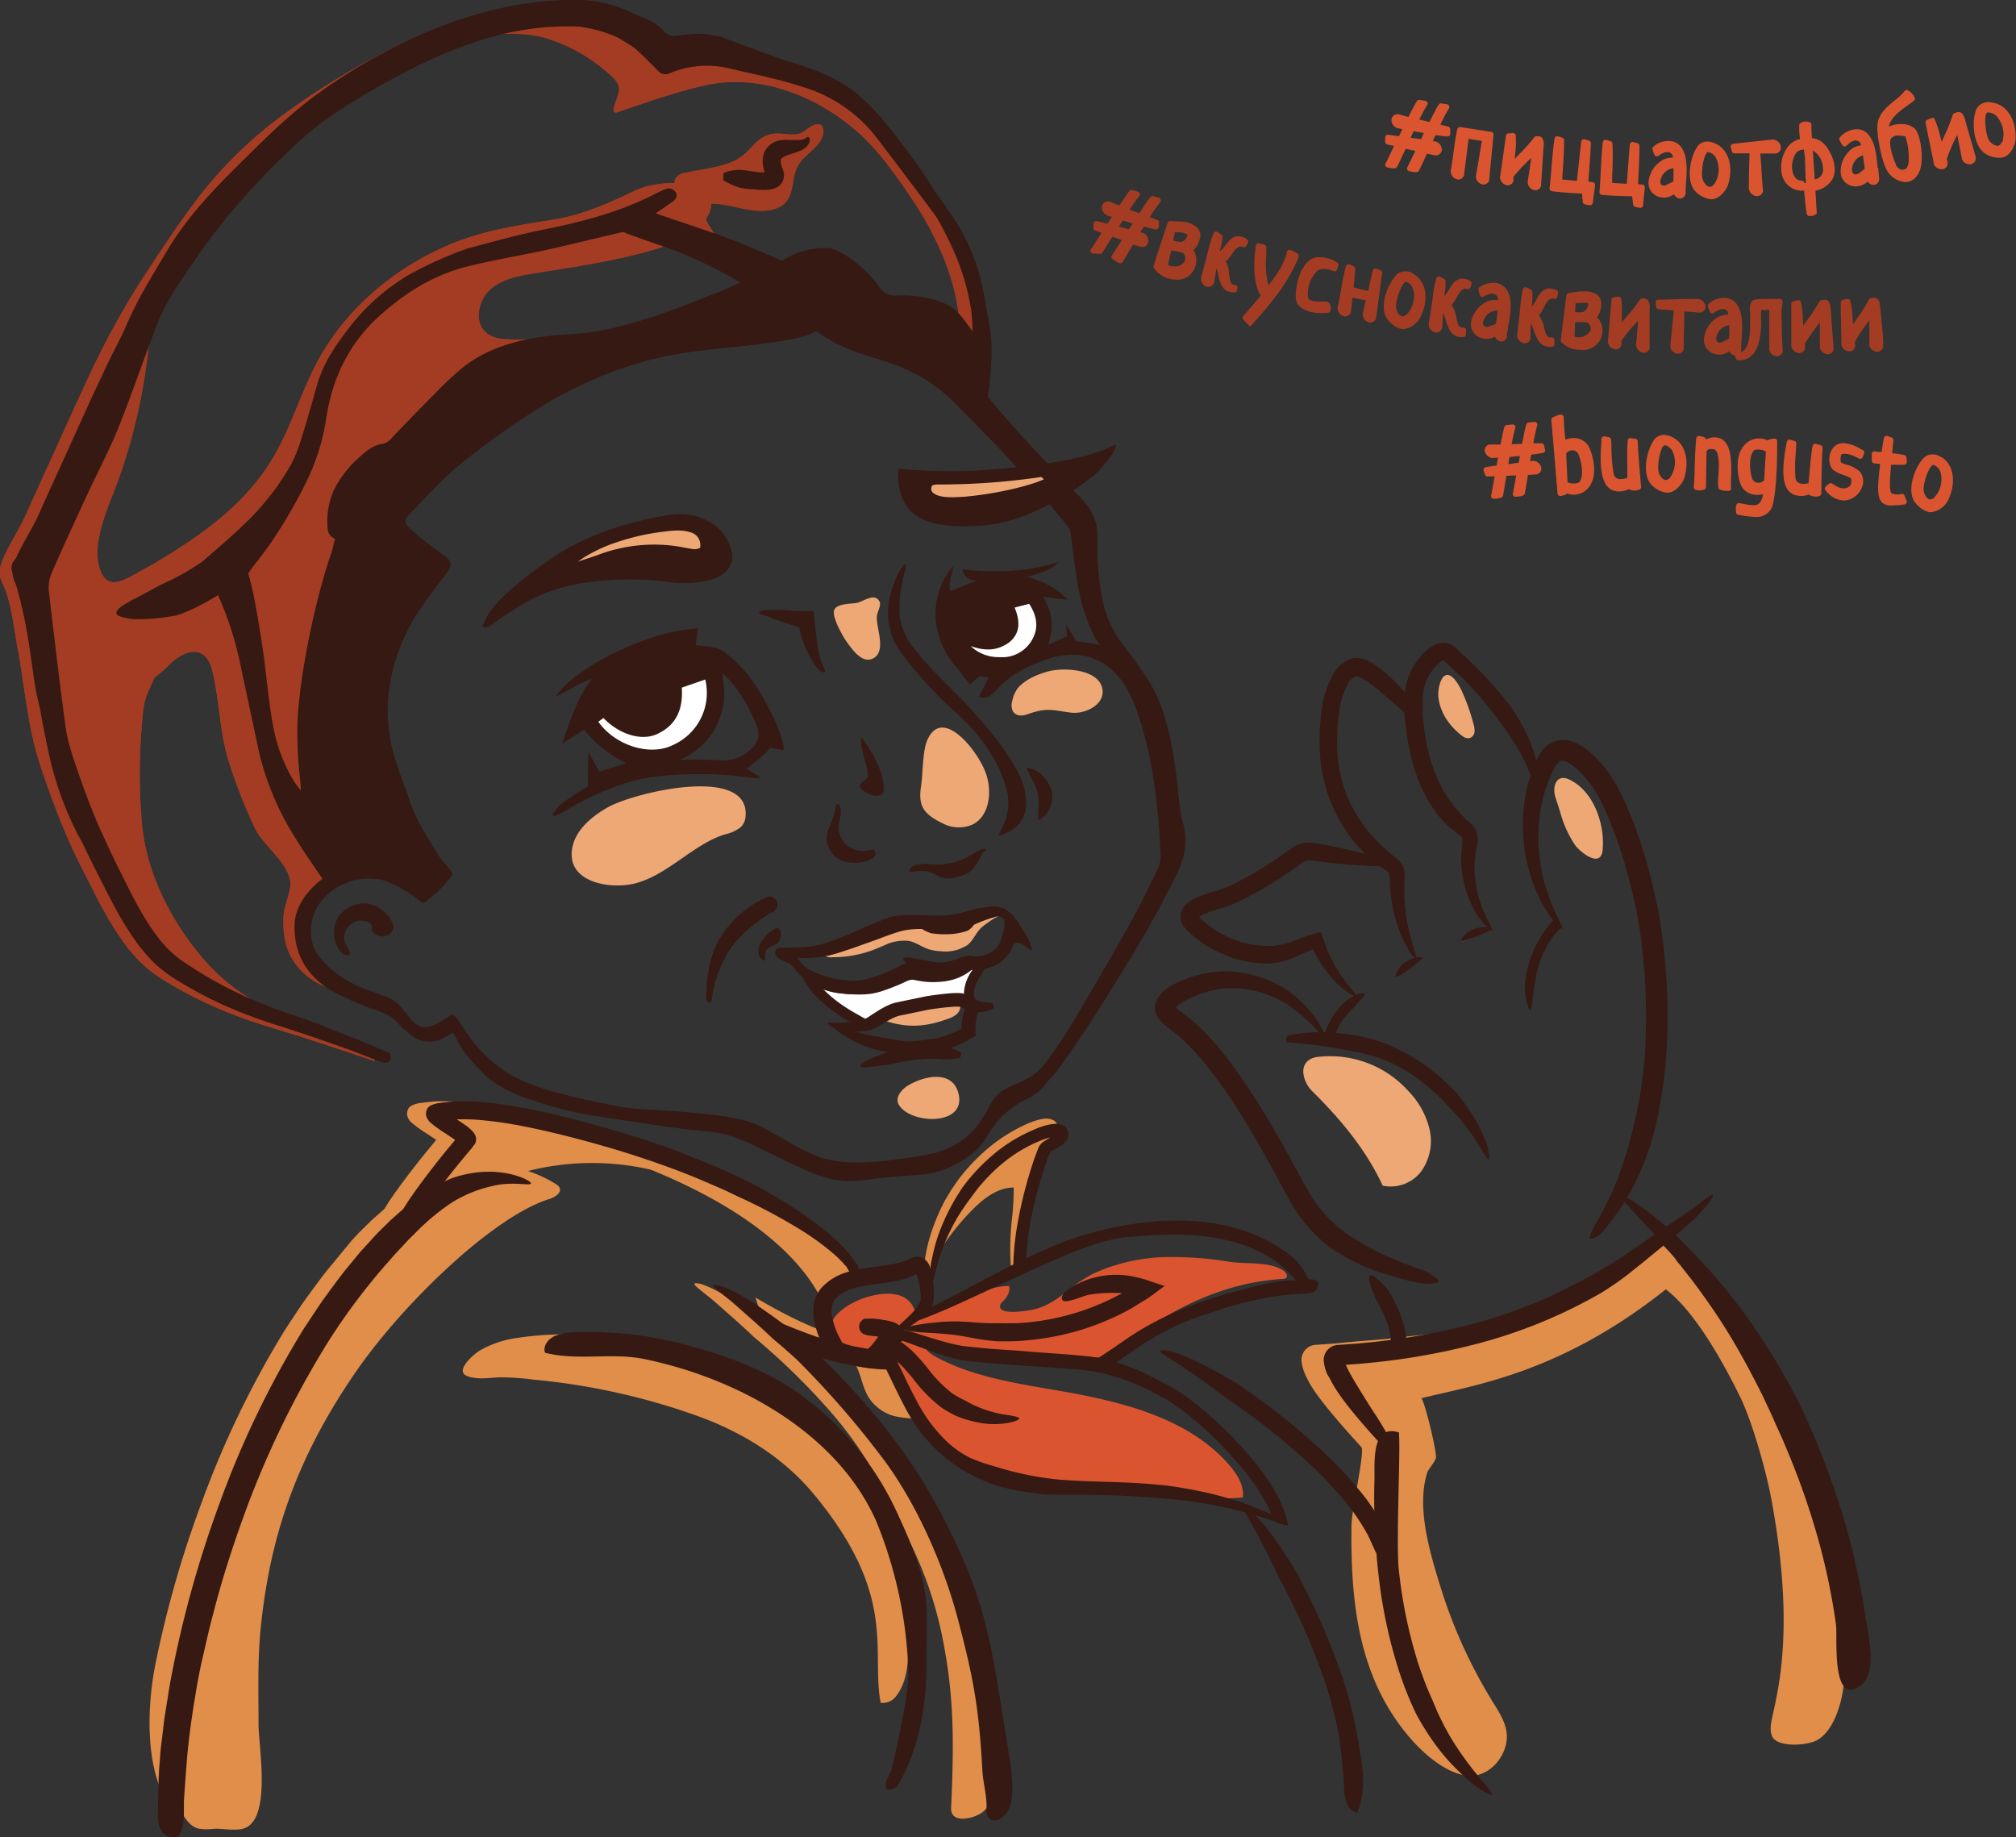 <svg id="Desktop" xmlns="http://www.w3.org/2000/svg" viewBox="0 0 416.32 379.43"><rect x="0" y="0" width="416.32" height="379.43" fill="#333333" stroke="none"/><defs><style>.cls-1{fill:#e08e49;}.cls-2{fill:#351912;}.cls-3{fill:#eda976;}.cls-4{fill:#eda876;}.cls-5{fill:#da552f;}.cls-6{fill:#fff;}.cls-7{fill:#a33c22;}</style></defs><title>chief</title><g id="Main"><g id="Contacts"><path class="cls-1" d="M709.75,6444.25c-0.09-6.19-10-30-13-35.47-1.19-2.17-2.92-5.17-5.06-8.53a118.73,118.73,0,0,0-16.39-20.38c-0.78-.77-0.8-0.77-1.51-1.44,0.58-.5-14.38,9.09-15.29,9.63-16.21,9.74-34.15,10.13-38.51,10.81-2.18.35-7,.61-9.19,0.86l-3.3.31-3.9.28a3.1,3.1,0,0,0-3,3.68,7.2,7.2,0,0,0,.32,1.42,6.31,6.31,0,0,0,.23.64c0.06,0.14.11,0.29,0.17,0.41,0.24,0.53.49,1,.74,1.5,1.9,3.59,7.78,10.11,10.87,13.49,0.75,0.82-2,12.72-2.06,16.14-0.2,16.29,1.49,32.19,12.79,44.69,2.77,3.06,7.89,7.38,12.37,7,4.2-.35,7.51-5.1,6.85-9.13-0.36-2.22-1.64-4.17-2.82-6.08a103.27,103.27,0,0,1-10.82-23.81c-2.16-7-5-16.27-2.74-23.51,0.24-.78,1.81-2.45,1.83-3.27,0-1.67-2.13-10.7-3-12.14,10.65-2.7,28.5-5,50.46-22.49,1.42,1.18,6.92,5.16,15.24,22,2.6,5.25,5.46,15.51,6.54,21.29,5.79,31.11-.11,43.58-0.12,47.18a3.88,3.88,0,0,0,.36,2c1.3,2.2,7.24,1.73,9.2.64,3.4-1.89,5-7.37,5.44-10.9C713.79,6461.81,709.88,6453.37,709.75,6444.25Z" transform="translate(-331.78 -6122.61)"/><path class="cls-2" d="M713.21,6471.38c0.66,0.33,1.52.21,2.65-.57,3.89-2.69,1.57-11.16,1.06-14.83a142,142,0,0,0-5.31-22.69c-2.09-6.47-4.16-11.74-5.76-15.36-0.75-1.83-1.45-3.22-1.88-4.19l-0.68-1.48-1.86-3.48c-1.19-2.17-2.92-5.17-5.06-8.53A118.74,118.74,0,0,0,680,6379.86a68.29,68.29,0,0,0-10.78-9.05c-2.19-1.41-2.9-1.58-2.54-.88,0.72,1.4,5.8,6.15,11.11,12.67a3.67,3.67,0,0,0,.76,1l2.66,3.39c2.21,2.94,5.16,7.05,7.81,11.43s5.06,9,6.77,12.44l2,4.27,0.71,1.65s0.94,1.93,2.38,5.4,3.42,8.47,5.3,14.64a133.23,133.23,0,0,1,4.76,21.41C711.18,6460.56,710.41,6470,713.21,6471.38Z" transform="translate(-331.78 -6122.61)"/><path class="cls-2" d="M619.1,6401s0,0.05.08,0.09l2.94,0.11a0.41,0.41,0,0,0,.13-0.1s0-.88-0.06-2.11a17.77,17.77,0,0,0-1-4.34,28.55,28.55,0,0,0-1.75-3.9c-0.54-1-.92-1.65-0.92-1.65a19.93,19.93,0,0,0-2.37-2.4c-1.76-1.59-1.88-.45-1.46.95a10.23,10.23,0,0,0,.56,1.55l0.63,1.61s0.36,0.61.84,1.53a25.2,25.2,0,0,1,1.51,3.42,14.64,14.64,0,0,1,.77,3.54C619.13,6400.32,619.09,6401,619.1,6401Z" transform="translate(-331.78 -6122.61)"/><path class="cls-2" d="M606.77,6408c2.37,4.49,9,11.57,11.56,14.35l1.36-.94a78.93,78.93,0,0,0-4.58-7.72c-1.89-3-3.75-6-4.66-7.69-0.22-.41-0.42-0.81-0.6-1.2l-0.15-.35h0l2.87-.21,3.46-.33c2.3-.27,4.6-0.54,6.89-0.91a137.65,137.65,0,0,0,13.64-2.83,103.52,103.52,0,0,0,25.83-10.55s0.69-.41,1.82-1.16,2.69-1.81,4.39-3.19l2.67-2.14,2.75-2.26c1.88-1.53,3.78-3.1,5.44-4.59a33.92,33.92,0,0,0,5.38-5.5c0.82-1.2.83-1.62,0.44-1.45a28.47,28.47,0,0,0-2.56,1.83c-1.29,1-3,2.15-4.91,3.46,0.37-.29-4.14,2.78-8.9,6.06l-3.39,2.3-3.08,1.86c-0.89.56-1.7,0.93-2.23,1.24l-0.86.46a100.77,100.77,0,0,1-24.39,9.71,131.87,131.87,0,0,1-13,2.64c-2.18.35-4.37,0.6-6.57,0.86l-3.3.31-3.9.28a3.1,3.1,0,0,0-3,3.68,7.2,7.2,0,0,0,.32,1.42,6.33,6.33,0,0,0,.23.64c0.06,0.14.11,0.29,0.17,0.41C606.26,6407,606.51,6407.48,606.77,6408Z" transform="translate(-331.78 -6122.61)"/><path class="cls-2" d="M620.69,6418.92q0-.25,0-0.49c-5.78-1.87-5,6.29-5.07,9.59a138.63,138.63,0,0,0,.88,20.18,101,101,0,0,0,4.25,19.69,71.92,71.92,0,0,0,3.42,8.55,53.57,53.57,0,0,0,2.92,4.85,43.07,43.07,0,0,0,7,8.1,22.79,22.79,0,0,0,4.58,3.45c0.94,0.51,1.27.51,1.18,0.17-0.18-.7-2.14-2.7-4.19-5.35a65.47,65.47,0,0,1-4.37-6.35c-0.49-.9-1-1.77-1.44-2.63l-1.16-2.37-1-2.37-0.94-2.15c-0.58-1.38-1.35-3.38-2.15-5.83a99.14,99.14,0,0,1-3.9-18.64C620,6442,621,6423,620.69,6418.92Z" transform="translate(-331.78 -6122.61)"/><path class="cls-2" d="M615.23,6264.13c1.38,1.1,3.51,2.91,5.59,4.73,0.8,0.7,2.55,3.09,3.37,1.49s-0.35-2.5-1.33-3.66a44.65,44.65,0,0,0-5.31-5.42,20.2,20.2,0,0,0-2.78-1.94,8.05,8.05,0,0,0-1.5-.65,4.59,4.59,0,0,0-1.11-.21,3.58,3.58,0,0,0-1.4.19,7.24,7.24,0,0,0-3.42,2.76,19.93,19.93,0,0,0-2.67,8.2,48.13,48.13,0,0,0-.29,9,31.9,31.9,0,0,0,9,20c0.46,0.48.83,0.83,1.09,1.07l0.4,0.37s0.51,0.43,1.4,1.11c0.45,0.32,1,.72,1.62,1.11a4.25,4.25,0,0,1,.56.41,0.79,0.79,0,0,1,.22.39,13.52,13.52,0,0,1,.17,2.37c0.05,1,.14,2,0.29,3a30.13,30.13,0,0,0,1.4,5.67,22,22,0,0,0,2.72,5.56c0.68,0.92,1,1.08,1,.72,0-.71-1.12-3.51-1.81-7a37.06,37.06,0,0,1-.65-8.18c0-.53.08-1.08,0.07-1.79a4.7,4.7,0,0,0-.62-2.37,5.63,5.63,0,0,0-1.53-1.55l-1-.82c-1.24-1.05-2-1.84-2-1.84s-0.47-.44-1.25-1.27a29.58,29.58,0,0,1-2.91-3.73,27.56,27.56,0,0,1-4.58-13.64,44.78,44.78,0,0,1,.3-8.15,16.65,16.65,0,0,1,2-6.5,3.59,3.59,0,0,1,1.54-1.34l0.05,0s0.1,0,.21.05a4.35,4.35,0,0,1,.79.34A16.8,16.8,0,0,1,615.23,6264.13Z" transform="translate(-331.78 -6122.61)"/><path class="cls-2" d="M640.09,6269.84a68.26,68.26,0,0,1,4.69,6.58,36.28,36.28,0,0,1,3.27,6.8l1.42-.31a22.85,22.85,0,0,0-2.1-8,37,37,0,0,0-4.37-7.35,76.59,76.59,0,0,0-6.9-7.68c-1-.93-2-1.92-3.11-2.92-0.31-.28-0.44-0.42-0.93-0.83a3.44,3.44,0,0,0-2.07-.79,3.84,3.84,0,0,0-1.13.14,4.79,4.79,0,0,0-.88.34,8.52,8.52,0,0,0-1.28.81,13.52,13.52,0,0,0-4.84,9.8,27.86,27.86,0,0,0,.11,5.2c0.18,1.65.39,3.21,0.67,4.78a37.91,37.91,0,0,0,2.45,8.26,28.16,28.16,0,0,0,3,5.37,23.05,23.05,0,0,0,1.45,1.84l0.37,0.39c0.23,0.26.6,0.61,1.07,1s1.08,0.92,1.73,1.43a7.24,7.24,0,0,1,.75.61,0.9,0.9,0,0,1,.28.43,10.29,10.29,0,0,1-.14,2.53,20.55,20.55,0,0,0,0,3.41,21.7,21.7,0,0,0,1.5,6.44,17.44,17.44,0,0,0,3.68,5.89c0.93,0.89,1.28,1,1.19.62-0.17-.74-2.06-3.55-3-7.39,0.09,0.19-.24-0.84-0.48-2.54a19.91,19.91,0,0,1,.1-6.37c0.08-.55.27-1.18,0.33-2a4.26,4.26,0,0,0-.68-2.77,8.24,8.24,0,0,0-1.51-1.56l-1-1a17.81,17.81,0,0,1-1.93-2.25s-0.45-.54-1.16-1.58a26.83,26.83,0,0,1-2.42-4.66,36.46,36.46,0,0,1-2-7.34,35.88,35.88,0,0,1-.61-8.78,9.76,9.76,0,0,1,3.46-6.95,4.48,4.48,0,0,1,.66-0.41l0.15-.06,0.76,0.69c1.05,1,2,1.89,3,2.77A72.93,72.93,0,0,1,640.09,6269.84Z" transform="translate(-331.78 -6122.61)"/><path class="cls-2" d="M669.32,6354.4a94.27,94.27,0,0,1-3.58,11.88,61.09,61.09,0,0,1-3.35,7.13c-0.87,1.61-2,3.19-2.38,5,2.08,0,3.45-2.32,4.58-3.77a44.51,44.51,0,0,0,4.47-7,57.44,57.44,0,0,0,4.54-12.15,93.94,93.94,0,0,0,2.32-15.58,127.58,127.58,0,0,0-1.59-28.64c-1.91-10-5-19.55-8.63-26.34a25.52,25.52,0,0,0-6.13-7.45,11.15,11.15,0,0,0-2.62-1.57,5.87,5.87,0,0,0-.88-0.28l-0.31-.08a3.69,3.69,0,0,0-1.18-.11h-0.66c-0.25,0-.52.12-0.81,0.2a4.81,4.81,0,0,0-1.76.89,3.47,3.47,0,0,0-.77.72,9.39,9.39,0,0,0-.69.84,15.09,15.09,0,0,0-1,1.86l-0.75,1.9-0.66,2.12a33.84,33.84,0,0,0-1.21,9.85,34.57,34.57,0,0,0,1.66,9.83,29.23,29.23,0,0,0,2.59,6,24.6,24.6,0,0,0,2.27,3.35c1.29,1.46,1.75,1.72,1.62,1.16s-0.88-1.92-1.78-3.89a39.5,39.5,0,0,1-2.44-7.6c0.11,0.3-.32-1.31-0.58-4a33,33,0,0,1,.51-9.9,30.61,30.61,0,0,1,1.54-5.14c0.29-.81.69-1.54,1-2.25a5.17,5.17,0,0,1,.94-1.32,1.1,1.1,0,0,1,.67-0.35,0.59,0.59,0,0,1,.3,0,0.6,0.6,0,0,1,.32.07l0.3,0.09,0.25,0.14,0.21,0.11a2.53,2.53,0,0,1,.54.32,9.67,9.67,0,0,1,1.55,1.24,22.59,22.59,0,0,1,4.59,6.28c3.07,6.07,6,15.17,7.74,24.55a123.68,123.68,0,0,1,1.44,27.05A89.59,89.59,0,0,1,669.32,6354.4Z" transform="translate(-331.78 -6122.61)"/><path class="cls-2" d="M608.93,6381.74a37.61,37.61,0,0,0,10,4.27c2.55,0.73,7.05,2.33,9.68,1.46,1.29-.42-2.68-2.46-2.89-2.54-2-.7-3.92-1.36-5.83-2.18a54.11,54.11,0,0,1-8.74-4.55,26.9,26.9,0,0,1-8.29-8.11c-0.83-1.27-1.63-2.78-2.51-4.4l-2.74-5c-1.91-3.46-4-7.07-6.2-10.58-4.46-7-9.31-13.61-14.53-17.66-0.62-.46-1.2-0.86-1.64-1.22a3.38,3.38,0,0,1-.63-0.59l0-.06,0.29-.25a9.87,9.87,0,0,1,1.33-.9l0.54-.29a16.4,16.4,0,0,1,1.91-.9,22.68,22.68,0,0,1,5.22-1.43,20.71,20.71,0,0,1,7.09.45,21.67,21.67,0,0,1,6.82,2.9,37,37,0,0,1,6.19,5.43c1.07,1.14,1.49,1.36,1.4.89-0.19-.89-2.17-4.94-6.49-8.38a15.35,15.35,0,0,0-3-2,23.77,23.77,0,0,0-8.69-2.74,18.63,18.63,0,0,0-2.6-.17,21.84,21.84,0,0,0-2.52.19,26.35,26.35,0,0,0-4.31,1,20,20,0,0,0-4.1,1.75s-0.24.14-.68,0.45a7.12,7.12,0,0,0-.82.63l-0.53.47-0.69.87a3.69,3.69,0,0,0-.64,2.58,3.53,3.53,0,0,0,.49,1.46,5.84,5.84,0,0,0,.45.67l0.46,0.52a38.41,38.41,0,0,0,3.32,2.61,50.34,50.34,0,0,1,6.48,7,108.54,108.54,0,0,1,6.51,9.38c2.1,3.34,4.09,6.81,5.94,10.17l2.67,4.91c0.86,1.57,1.68,3.14,2.63,4.61a29.75,29.75,0,0,0,5.82,6.64,28.09,28.09,0,0,0,2.32,1.8C608.14,6381.26,608.64,6381.56,608.93,6381.74Z" transform="translate(-331.78 -6122.61)"/><path class="cls-2" d="M606.38,6335.83c-2.31-.18-6.94,0-8.75.77-0.28.13-.31,1.22,0,1.24,2.46,0.18,16.72,1.43,22.54,4.78a38.35,38.35,0,0,1,10.35,8.09s1,1,2.33,2.48a47.3,47.3,0,0,1,3.9,5.21c0.93,1.49,1.5,2.5,1.88,3.06s0.61,0.67.68,0.45a10.64,10.64,0,0,0-1.08-4.41,26.84,26.84,0,0,0-2.42-4.7,41.89,41.89,0,0,0-3.34-4.58,38.36,38.36,0,0,0-3.08-3,41.31,41.31,0,0,0-7.91-5.45,31.75,31.75,0,0,0-9.58-3.29A52.14,52.14,0,0,0,606.38,6335.83Z" transform="translate(-331.78 -6122.61)"/><path class="cls-2" d="M602.81,6300.35a143,143,0,0,0,14.54,1.18l0.22-1.43a106.06,106.06,0,0,0-14.24-3.38,7.18,7.18,0,0,0-2.51,0,6.49,6.49,0,0,0-2.36,1.09c-1.11.79-2,1.46-3.07,2.16q-3.06,2.06-6.3,3.85c-1.07.59-2.17,1.17-3.26,1.71a23.29,23.29,0,0,1-3.27,1.16,28.46,28.46,0,0,0-3.8,1.35c-0.33.15-.67,0.34-1,0.53l-0.51.34a4.1,4.1,0,0,0-.65.58,3.39,3.39,0,0,0-.35,4.45,5.14,5.14,0,0,0,.37.45l0.25,0.26,0.93,0.89a24.44,24.44,0,0,0,2,1.58,25.63,25.63,0,0,0,4.38,2.45,22.25,22.25,0,0,0,9.87,2l0.74-.07a15.13,15.13,0,0,0,2.17-.44,20,20,0,0,0,3.23-1.22l2.58-1.17a0.19,0.19,0,0,1,.17.11,2.22,2.22,0,0,1,.17.24l0.45,0.85a25.87,25.87,0,0,0,2.48,3.73,18.26,18.26,0,0,0,4.56,4.26c1,0.6,1.34.61,1.2,0.28-0.27-.66-2.42-2.79-4.22-5.88,0.11,0.12-.27-0.47-0.81-1.52-0.28-.52-0.57-1.18-0.88-1.9l-0.22-.57-0.11-.29-0.19-.54-0.79-2.37a33.28,33.28,0,0,0-3.24.94l-1.86.68a20.89,20.89,0,0,1-3.18,1,12.26,12.26,0,0,1-3.17.25,19.56,19.56,0,0,1-7.83-1.87,22.28,22.28,0,0,1-3.53-2.05,19.52,19.52,0,0,1-1.57-1.26l-0.71-.69-0.12-.13,0.06,0,0.28-.19c0.21-.12.42-0.24,0.66-0.35a25.5,25.5,0,0,1,3.3-1.16,26.2,26.2,0,0,0,3.82-1.38c1.17-.58,2.29-1.17,3.42-1.79q3.37-1.86,6.57-4c1-.7,2.16-1.5,3.1-2.17A2.38,2.38,0,0,1,602.81,6300.35Z" transform="translate(-331.78 -6122.61)"/><path class="cls-3" d="M625.71,6320.37c-2.29.55-5,2.66-5.69,4.28" transform="translate(-331.78 -6122.61)"/><path class="cls-2" d="M625.71,6320.37a3.16,3.16,0,0,0-1.25-.05,3.42,3.42,0,0,0-.59.11,4.5,4.5,0,0,0-.63.2l-0.64.3c-0.21.12-.42,0.25-0.62,0.39s-0.38.31-.57,0.46a4.11,4.11,0,0,0-.49.52,3.27,3.27,0,0,0-.39.55,3.14,3.14,0,0,0-.28.54,2.83,2.83,0,0,0-.23.91v0.36l0.28-.21L621,6324c0.15-.09.28-0.19,0.44-0.3l0.48-.33c0.16-.12.34-0.22,0.5-0.36s0.34-.25.51-0.37,0.34-.26.51-0.38l0.49-.38c0.17-.11.31-0.26,0.46-0.36l0.42-.34C625.32,6320.73,625.71,6320.37,625.71,6320.37Z" transform="translate(-331.78 -6122.61)"/><path class="cls-3" d="M640.09,6314.49c-2.36-.08-5.57,1.23-6.62,2.62" transform="translate(-331.78 -6122.61)"/><path class="cls-2" d="M640.09,6314.49a3.16,3.16,0,0,0-1.2-.38,3.42,3.42,0,0,0-.6,0,4.5,4.5,0,0,0-.66,0l-0.7.12c-0.23.07-.47,0.13-0.7,0.21s-0.45.19-.67,0.29a4.11,4.11,0,0,0-.61.37,3.27,3.27,0,0,0-.53.42,3.13,3.13,0,0,0-.42.45,2.83,2.83,0,0,0-.46.81l-0.08.35,0.32-.13,0.78-.28c0.17,0,.32-0.11.5-0.17l0.55-.19c0.19-.07.39-0.12,0.58-0.21s0.39-.16.59-0.22,0.4-.16.59-0.23l0.58-.24c0.19-.06.37-0.17,0.54-0.23l0.5-.22C639.63,6314.73,640.09,6314.49,640.09,6314.49Z" transform="translate(-331.78 -6122.61)"/><path class="cls-2" d="M605.62,6335.31a3.91,3.91,0,0,0,.14,2.41l0.83,0a7.87,7.87,0,0,0,1-1.72,11.72,11.72,0,0,1,1.65-3,15.61,15.61,0,0,1,2.13-2.3l0.53-.63,1.05-1.19c1.25-1.19.52-1.33-.63-1a5.66,5.66,0,0,0-1.22.56c-0.62.34-1.21,0.76-1.21,0.76a17.53,17.53,0,0,0-2.35,2.56A13.79,13.79,0,0,0,605.62,6335.31Z" transform="translate(-331.78 -6122.61)"/><path class="cls-2" d="M654.17,6314.08a0.13,0.13,0,0,0,0-.12l-1.43-1.35a0.38,0.38,0,0,0-.14,0s-0.69.7-1.51,1.8a22.36,22.36,0,0,0-2.53,4.29,22.68,22.68,0,0,0-1.51,4.7,21.3,21.3,0,0,0-.35,2.2,11.51,11.51,0,0,0,0,1.37,14.38,14.38,0,0,0,.36,2.55c0.62,2.66,1,1.5,1.16-.09,0,0.08.08-.88,0.21-1.84s0.33-1.93.33-1.93a21.62,21.62,0,0,1,1.71-6.18,20.22,20.22,0,0,1,2.27-3.82C653.56,6314.72,654.16,6314.13,654.17,6314.08Z" transform="translate(-331.78 -6122.61)"/><path class="cls-4" d="M602.65,6347.83c5.84,5.76,11.23,12.16,14.66,19.62a7.9,7.9,0,0,0,8-3,10.75,10.75,0,0,0,1.68-8.65,17,17,0,0,0-4.35-7.86,21.74,21.74,0,0,0-18.43-7.1,5,5,0,0,0-1.45.3C599.73,6342.4,601,6346.16,602.65,6347.83Z" transform="translate(-331.78 -6122.61)"/><path class="cls-4" d="M653,6287.29l0.93,2.87a22.91,22.91,0,0,0,3.14,7c1.18,1.54,5.3,4.83,5.67.95,0.49-5.14-1.76-12.08-6.88-14.52C653.13,6282.29,652.28,6285.14,653,6287.29Z" transform="translate(-331.78 -6122.61)"/><path class="cls-4" d="M633.94,6274.72c-2.82-2-5.07-5.28-5.15-8.78,0-1,.42-3.69,1.72-3.93s2.57,2.17,3,3a39.5,39.5,0,0,1,2.52,7,4.18,4.18,0,0,1,.24,1.8,1.44,1.44,0,0,1-1.15,1.25A1.85,1.85,0,0,1,633.94,6274.72Z" transform="translate(-331.78 -6122.61)"/><path class="cls-1" d="M519,6455.14c-0.31-13.55-8-27.68-18.07-36.52-4.47-3.92-10.46-7.14-15.58-10.14a71.25,71.25,0,0,0-30.32-10,66.86,66.86,0,0,0-16.4.41,21.22,21.22,0,0,0-7.87,2.67c-1.5,1-5.17,4.27-2.41,5.25,2.16,0.77,4.38.3,6.59,0.23a52.32,52.32,0,0,1,7,.47,137.55,137.55,0,0,1,34.84,7.86c8.93,3.37,17.13,8.56,23.23,16,17.21,20.93,11.61,32,13.63,42.87a3.32,3.32,0,0,0,3.17-1.34C520.46,6468.31,519.11,6460.53,519,6455.14Z" transform="translate(-331.78 -6122.61)"/><path class="cls-1" d="M404.23,6379c0.76-.89,1.69-1.85,2.73-2.87l1.61-1.58,1.81-1.6a44.06,44.06,0,0,1,8.65-6,15,15,0,0,1,2.48-1.15c9.14-3,15.54.41,15.92,1,0.64,1-3.33-.43-8,0.76a26.75,26.75,0,0,0-8.33,3.48,46.46,46.46,0,0,0-7.34,6.11l-1.56,1.55-1.4,1.51c-0.91.95-1.7,1.82-2.36,2.6a128.43,128.43,0,0,0-13,17.26,192.18,192.18,0,0,0-17.24,36c-2.42,6.67-4.54,13.39-6.16,19.75-0.88,3.16-1.52,6.25-2.21,9.16s-1.16,5.68-1.58,8.24c-0.86,5.11-1.36,9.37-1.63,12.34-0.29,3.16.25,6,.24,9.15-0.27.26-.68-0.1-0.86-0.43-4.32-7.68-3.79-19.94-2.06-28.33a219.52,219.52,0,0,1,9.27-32.48,196.65,196.65,0,0,1,17.48-36.33c1.62-2.42,3.07-4.72,4.54-6.73s2.8-3.83,4-5.34l3.13-3.81Z" transform="translate(-331.78 -6122.61)"/><path class="cls-1" d="M413.75,6375.35a1.78,1.78,0,0,1-.36.56l-3.25-1.28a6.76,6.76,0,0,1,.25-0.92,32.19,32.19,0,0,1,2.5-4.1c1.59-2.31,3.92-5.41,6.82-9l2.15-2.59-0.2-.15-1.7-1.14a27.28,27.28,0,0,1-3.15-2.26,2.94,2.94,0,0,1-.81-1.1,1.88,1.88,0,0,1-.15-0.95,2.11,2.11,0,0,1,.13-0.58,2.48,2.48,0,0,1,.16-0.34,1.8,1.8,0,0,1,.92-0.7,5.49,5.49,0,0,1,1.77-.43c0.65-.12,1.37-0.17,2.06-0.25,0.34,0,.71-0.09,1-0.09l0.63,0q0.58,0,1.15,0c1.53,0,3,.1,4.57.24,3,0.3,6.06.79,9,1.38,6,1.18,11.81,2.73,17.23,4.32s10.45,3.25,14.67,4.91,7.69,3.13,10.09,4.22l3.75,1.79s0.87,0.45,2.31,1.26,3.45,2,5.7,3.38c2.46,1.61,5.33,2.16,7.88,3.67a22.84,22.84,0,0,1,6.45,5.67,8.54,8.54,0,0,1,1.79,3.49,3.85,3.85,0,0,1-1.05,3.63c-0.82.1-4.44,3.32-4.83,2.58-4.38-8.4-16.37-21.22-48.68-31.27a155.37,155.37,0,0,0-16.68-4.11,81.79,81.79,0,0,0-8.55-1.25c-1.41-.14-2.79-0.18-4.15-0.18l-1,0,1.87,1.27c1,0.75,2,1.61,2.12,2.63a1.73,1.73,0,0,1-.05.72,1.4,1.4,0,0,1-.37.69c-0.18.24-.33,0.47-0.52,0.71l-0.58.68-2.21,2.67c-2.81,3.46-5.06,6.46-6.54,8.62A28.48,28.48,0,0,0,413.75,6375.35Z" transform="translate(-331.78 -6122.61)"/><path class="cls-1" d="M518.53,6428.78a200,200,0,0,1,11.37,26.34,101.83,101.83,0,0,1,5.33,21.56c0.46,3.54.58,6.84,1.56,10.27,0.9,3.16.67,7.36-1.9,9.72-1.5,1.38-6.86,2.88-6.7-.75,0.63-13.74.63-23.51-1.92-35.77-3.45-16.51-11.06-26.63-13.4-31.89a37.3,37.3,0,0,0-2-3.91,81,81,0,0,0-8.55-11.3,142,142,0,0,0-10-10.11c-1.45-1.29-2.65-2.37-3.51-3.1l-1.36-1.14s-1.21-1.17-2.9-2.69-3.84-3.41-5.64-5c-1.57-1.24-2.59-2.06-3.17-2.56s-0.68-.79-0.41-0.85a4.6,4.6,0,0,1,1.78.36,25.11,25.11,0,0,1,3.06,1.41,52.42,52.42,0,0,1,5,3.11c1.28,0.89,2.56,1.8,3.52,2.5l1.58,1.19,1.37,1.15c0.85,0.76,2.09,1.82,3.53,3.15a139.78,139.78,0,0,1,10.1,10.27A200.75,200.75,0,0,1,518.53,6428.78Z" transform="translate(-331.78 -6122.61)"/><path class="cls-1" d="M543.24,6383.56a1.13,1.13,0,0,1,0,.44l-2.59.22a2.58,2.58,0,0,1-.14-0.46,52.32,52.32,0,0,1,.21-9.08,55.1,55.1,0,0,0,.4-6.84c-3.3,0-6.17,2.22-8.49,4.56a51.19,51.19,0,0,0-5.93,7.19,22.44,22.44,0,0,0-3.52,9.12c-0.18,1-.33,1.23-0.45,1a18.1,18.1,0,0,1,0-6.57,33.12,33.12,0,0,1,1.89-7.49,41.12,41.12,0,0,1,2.35-5.23l1-1.66a6.43,6.43,0,0,1,.39-0.62l0.36-.52c0.24-.34.56-0.85,1-1.45a39.68,39.68,0,0,1,4.29-4.81,34.47,34.47,0,0,1,7.48-5.49c0.76-.41,1.54-0.81,2.37-1.17,0.42-.18.84-0.35,1.29-0.51a10.82,10.82,0,0,1,2.12-.54,3.53,3.53,0,0,1,2,.26,2,2,0,0,1,1,1.42,2.39,2.39,0,0,1,0,.9,2.79,2.79,0,0,1-.32.79,7.48,7.48,0,0,1-1.88,1.55c-0.45.3-.75,0.5-1.08,0.74-0.16.11-.29,0.22-0.38,0.3a0.13,0.13,0,0,0,0,.08c-0.23.61-.48,1.48-0.69,2.24-0.43,1.57-.79,3.15-1.12,4.68a81.49,81.49,0,0,0-1.31,8.45A49.74,49.74,0,0,0,543.24,6383.56Z" transform="translate(-331.78 -6122.61)"/><path class="cls-1" d="M520.59,6415.21c0.24,0.69-3.8-.06-4.33-0.22a9.37,9.37,0,0,1-4.46-2.93c-2.06-2.48-2.05-5.86-3.79-8.38-1.34-1.95-5.45-1.7-7.73-2.21a49,49,0,0,1-9.83-2.94l-2.68-8s14.5,8.91,20.48,8.18c0.1,0,1.1.93,1.3,1,0.63,0.28,1.34.36,2,.59,1.92,0.69,3.16,2.52,4.16,4.3A88.62,88.62,0,0,1,520.59,6415.21Z" transform="translate(-331.78 -6122.61)"/><path class="cls-1" d="M447.16,6367.6a1.16,1.16,0,0,1,.17.26c0.53,1.09-1,2-2.12,2.36-11.51,3.54-30.3,21.62-40.1,35.9-13.38,19.48-17.78,36.16-19.48,52.56-0.68,6.61-.46,13.38-0.46,20,0,4.72,2.91,20.46-3.52,21.64-1.86.34-3.77-.12-5.67-0.06a10.47,10.47,0,0,1-3.34-.06c-1.69-.5-2.71-2.17-3.57-3.7-2.68-4.76-2.21-8.26-2.21-13.72,0.23-7.76.46-15.55,1.92-23.18a63,63,0,0,1,1.6-6.52,46.89,46.89,0,0,1,5.28-11.7c2.2-3.43,3.18-6.84,4.57-10.69a159.2,159.2,0,0,1,40.25-61.58c2.44-2.31,5-4.66,6.22-7.81,1.54-4.13,0-4.66-3-6.35a1.22,1.22,0,0,1-.44-0.35,1.06,1.06,0,0,1-.12-0.72,3.83,3.83,0,0,1,2.35-2.91c4.31-1.9,63.87,17.65,62.31,17.42-7.46-1.08-14.84-2.85-22.23-4.37a54,54,0,0,0-24.77.41,27.28,27.28,0,0,1,5.74,2.67A2.72,2.72,0,0,1,447.16,6367.6Z" transform="translate(-331.78 -6122.61)"/><path class="cls-5" d="M513.13,6402.24c-2.2-.73-5.73.26-7.58-1.13-8.36-6.3,7.53-13.81,13-10.54,2.7,1.62,2.29,4.21,3,6.89,1,3.73,1.33,4.35,5.1,6.17,8.59,4.15,18.71,5.13,28,6.94,11.48,2.24,23.49,5.82,31.09,14.71,1.58,1.85,3,4.14,2.69,6.56a69.16,69.16,0,0,1-19-1c-5.26-1-10,.32-15.18-0.51-2.74-.44-5.26-0.66-8.06-0.92-2.64-.25-5.24-1.87-7.73-2.73-6.75-2.35-14.68-6-17.59-13.08-1.76-4.25-2-9-7-11.12C513.6,6402.41,513.37,6402.32,513.13,6402.24Z" transform="translate(-331.78 -6122.61)"/><path class="cls-5" d="M552.71,6388.84a26.87,26.87,0,0,1,4.83-3.21,38.13,38.13,0,0,1,15.07-3.43,73.13,73.13,0,0,1,13.24,1c3.38,0.5,8-.13,10.92,1.76,0.56,0.36,1.08,1.19.55,1.59a1.11,1.11,0,0,1-.61.16c-12.52.77-23.13,6.25-33.06,13.71a12.38,12.38,0,0,1-4,2.31,12,12,0,0,1-3.59.23c-6.16-.23-12.18-0.68-18.26-1.27l-10.49-1a16.73,16.73,0,0,1-5.45-1.09c-4.23-2-2.64-5.13,1.19-5.89s7.16-2.5,10.83-4a15.22,15.22,0,0,1,6.24-1.56c0.39,1.16-.39,2.37-1.26,3.24a1.79,1.79,0,0,0-.51.68c-0.72,2.31,5.71,1.21,6.67,1C548.09,6392.44,550.38,6390.64,552.71,6388.84Z" transform="translate(-331.78 -6122.61)"/><path class="cls-6" d="M464.62,6279.5l0.7,0.11A12.71,12.71,0,0,0,471,6279a12.34,12.34,0,0,0,7.46-7.71c1.14-3.54.54-13.24-5.07-12.1-2.68.54-5.37,1.25-8,2-4,1.18-13.4,4-11.41,9.88a8,8,0,0,0,2.75,3.65C459.24,6276.64,461.45,6278.88,464.62,6279.5Z" transform="translate(-331.78 -6122.61)"/><path class="cls-6" d="M529.56,6248.9a6.78,6.78,0,0,0-.92,3.42c-0.21,5.58,5.21,8.95,10.24,7.52a13.08,13.08,0,0,0,6.66-3.86c1.66-2,2.28-5,.91-7.27C543.41,6243.76,532.66,6244.06,529.56,6248.9Z" transform="translate(-331.78 -6122.61)"/><path class="cls-6" d="M499.76,6325s7.52,4.36,18.68-1.13c10.44-1.86,16.1-2.32,16.1-2.32s-4.1,4.26-2.68,9.19c-2.78-.27-4.17-1.72-10.65-0.34a57.8,57.8,0,0,0-11.67,3.89S502,6330.5,499.76,6325Z" transform="translate(-331.78 -6122.61)"/><path class="cls-4" d="M473,6231a33.26,33.26,0,0,0-12.86,1.2,32.11,32.11,0,0,0-8.64,4.38,3,3,0,0,0-1.19,1.11c-1.53,3.16,8.42,1.82,9.83,1.68l14.17-1.34c1.49-.14,3.2-0.41,4-1.7a3.23,3.23,0,0,0-1-4A8,8,0,0,0,473,6231Z" transform="translate(-331.78 -6122.61)"/><path class="cls-4" d="M523.35,6221.89c-1.34.32-2.21,1.13-1.33,3.07s3.13,1.66,5.07,1.63a84.48,84.48,0,0,0,16.84-1.95,14.13,14.13,0,0,0,5.4-2.06,1.88,1.88,0,0,0,1-2,2,2,0,0,0-2-.88c-2.81,0-5.54.85-8.3,1.36a61.73,61.73,0,0,1-13.22.65A13.87,13.87,0,0,0,523.35,6221.89Z" transform="translate(-331.78 -6122.61)"/><path class="cls-4" d="M511.59,6258.77a2.44,2.44,0,0,0,.63-0.27c2.68-1.59.37-6.42,0.66-8.77,0.09-.75.92-2.2,0.54-2.88-1-1.9-3.18-.11-4.59.23-1.15.28-4.1,0.08-4.75,1.43s1.8,5.6,2.55,6.64C507.65,6256.57,509.52,6259.31,511.59,6258.77Z" transform="translate(-331.78 -6122.61)"/><path class="cls-4" d="M526.5,6292.66a7.08,7.08,0,0,0,6.1.23c3.52-1.74,4.07-6.67,2.84-10.4-1.52-4.61-9.16-14.44-12.25-6.83-0.88,2.18-.82,6.58-1.17,9C521.43,6288.69,522,6290.5,526.5,6292.66Z" transform="translate(-331.78 -6122.61)"/><path class="cls-4" d="M515,6330.95a4.55,4.55,0,0,0-1.57,1.52,0.5,0.5,0,0,0-.1.35,0.54,0.54,0,0,0,.4.32c5.24,1.85,9.09,1.65,14.19-.28,3.54-1.34,2.1-4.22-.1-4C524.75,6329.17,518.33,6328.9,515,6330.95Z" transform="translate(-331.78 -6122.61)"/><path class="cls-4" d="M514.34,6317.86a9.21,9.21,0,0,1,5.1-.94c1.79,0.33,3.34,1.79,5.16,1.92a46.53,46.53,0,0,0,5-.42c2.76-.13,3.12-2.5,4.71-4.12,0.59-.6,4.16-3.28,5-2.67a5.73,5.73,0,0,0-4.25-.71c-1.49.3-2.9,0.93-4.39,1.24-3.28.69-6.68-.21-10,0a26.05,26.05,0,0,0-8.82,2.49,52.77,52.77,0,0,1-6,2.41c-0.72.21-5.46,0.38-4.41,2.31a2.52,2.52,0,0,0,2.31.91,23.54,23.54,0,0,0,8.65-1.62C513.06,6318.4,513.7,6318.12,514.34,6317.86Z" transform="translate(-331.78 -6122.61)"/><path class="cls-4" d="M457.42,6289.26c-3.44,1.9-6.51,4.6-7.34,7.91-1.93,7.69,7.8,9.25,13.07,7.81,6.7-1.83,11.85-8.06,18.35-10.07a8.06,8.06,0,0,0,3.23-1.47,3.36,3.36,0,0,0,1-2.1C486.89,6280.51,463,6286.18,457.42,6289.26Z" transform="translate(-331.78 -6122.61)"/><path class="cls-4" d="M540.81,6267.41a6.74,6.74,0,0,1,1.11-2.64c1.46-1.78,4-2.86,6.2-3.48,3.08-.89,10.66-0.62,11.32,3.66,0.5,3.25-3.61,5.11-6.3,4.84-3.09-.31-4.66-1.09-8-0.07-1.32.4-3.09,1.33-4.17-.19A2.87,2.87,0,0,1,540.81,6267.41Z" transform="translate(-331.78 -6122.61)"/><path class="cls-4" d="M521.64,6345.66a13.35,13.35,0,0,0-2.34,1.11c-1.38.83-2.72,2.49-1.95,3.9,2.27,4.14,14.14,4.59,12.35-2.29C528.7,6344.52,524.85,6344.5,521.64,6345.66Z" transform="translate(-331.78 -6122.61)"/><path class="cls-4" d="M525.21,6315.14a5.88,5.88,0,0,0-1.12-.07c-1.83.11-2.06,1.57-1.07,2.83a3.9,3.9,0,0,0,2.84,1.12,8.41,8.41,0,0,0,4-.4,3.56,3.56,0,0,0,2.3-3.06,3.62,3.62,0,0,0-.6-1.18,13.3,13.3,0,0,1-4.82.91A10.29,10.29,0,0,1,525.21,6315.14Z" transform="translate(-331.78 -6122.61)"/><path class="cls-7" d="M401.87,6303.08c-4.17,3.13-7.16,7.47-7.45,12.81-0.19,3.47,3.31,10.61,7.38,11.22a13.81,13.81,0,0,1-9.46-6.13c-1.84-2.88-2.14-5.89-2-9.2,0.1-2.28,1.75-5.35,1.34-7.43-0.77-3.9-5.48-7.11-7.28-10.75a107.24,107.24,0,0,1-5.13-13c-2.18-6.37-2.06-13-3.65-19.5-1.26-5.21-5.27-4.78-9-1.11-2.83,2.81-6.52,5.62-10.41,4.76-7.77-1.72-10.5-11.36-5.84-17.3a16.11,16.11,0,0,1,5-3.76c12.26-6.87,25.18-14.07,32.5-26.06,4-6.51,6-14,9.66-20.7,5.64-10.31,15-18.33,25.73-23.21,7.58-3.47,15.07-4.49,23.15-5.81,5.87-1,11.33-3.43,16.66-6,5.7-2.72,21-2.48,13.63,7.22-4.25,5.57-26.09,8.53-32.89,9.65-3.62.6-7.49,1-10.38,3.25s-4,7.25-1,9.47c1.5,1.14,3.52,1.2,5.4,1.22,5.64,0.06,11.34,0,16.95.33,1.5,9.13-13.39,9.14-18.92,13.08-7.23,5.16-15.78,12.05-21.33,18.92-4.39,5.43-1,9-1.68,15-0.51,4.32-3.5,8.32-4.44,12.66-1.21,5.54-2.52,11.25-3.32,16.86C403.41,6281.22,414.13,6293.87,401.87,6303.08Z" transform="translate(-331.78 -6122.61)"/><path class="cls-7" d="M485.28,6154.63c2.13-1.72,3.06-3.91,6.16-4.38,1.69-.26,3.66.4,5.28,0,1.12-.28,2-1.39,3.16-1.83a1.87,1.87,0,0,1,1-.17c0.87,0.18,1.12,1.35.87,2.2-0.88,2.92-3.91,3.94-5.24,6.5-1.64,3.13-.27,7.18-4.52,8.73-4,1.44-8.69-.84-12.79-1a2,2,0,0,0-1.77.56,1.6,1.6,0,0,0-.22.91c0,2.36,2,4.18,3,6.31a1,1,0,0,1,0,1c-5.2-2.59-7.75-6.63-9-12.35a2.6,2.6,0,0,1,0-1.52,2.8,2.8,0,0,1,2.16-1.3c3.64-.83,8.27-1.1,11.33-3.22C484.91,6154.92,485.1,6154.78,485.28,6154.63Z" transform="translate(-331.78 -6122.61)"/><path class="cls-7" d="M366.24,6239c0.2,2.78-2.11,5.58-3.84,7.57-2.38,2.74-8.7,6.31-5.36,10.51a4.62,4.62,0,0,0,4.45,1.61c4.23-.87,3.26.14,2.4,3.09-0.76,2.6-2.23,4.24-2.54,7.62a118.7,118.7,0,0,0-.2,23.95c1.08,9.7,5.7,18.89,11.85,26.36,6.61,8,13.24,11.17,22.71,14.73,5.66,2.13,10.53,4.15,14,5.67l-0.63,1.6c-3.55-1.19-8.59-2.92-14.43-4.78l-9.3-2.9a95.79,95.79,0,0,1-9.88-3.78,84,84,0,0,1-9.47-5,29.15,29.15,0,0,1-4.42-3.2,33.88,33.88,0,0,1-3.55-3.87c-4.07-5.38-6.45-10.67-8.38-14.39-1.17-2.3-2.45-4.8-3.53-7.26s-2.11-5-3.06-7.49-1.84-5-2.7-7.58a63.22,63.22,0,0,1-2.14-8c-1.1-5.34-1.68-10.65-2.58-15.79-1.05-5.26-1.37-10.65-3.48-14.89a5.41,5.41,0,0,1-.39-1.32,4.5,4.5,0,0,1,0-1.29,9,9,0,0,1,.49-1.8,25.61,25.61,0,0,1,1.3-2.76c0.9-1.71,1.84-3.28,2.66-4.87s1.54-3.29,2.32-5l2.3-5.07c3.09-6.75,6.08-13.52,9.26-20.25a166.12,166.12,0,0,1,10.78-19.77c4.07-6.2,8.11-12.47,12.79-18.43a87.83,87.83,0,0,1,16.4-15.75,150.23,150.23,0,0,1,19.1-12c3.27-1.78,6.72-3.45,10.2-4.93a90.29,90.29,0,0,1,10.79-3.7,68.82,68.82,0,0,1,11.3-2,42.87,42.87,0,0,1,11.69.39l0.61,0.13c0.2,0,.45.1,0.76,0.19a9.45,9.45,0,0,1,1.11.35,18.12,18.12,0,0,1,2.66,1.4c0.92,0.56,1.93,1.21,3,1.94l3.59,2.4,2,1.29a7.47,7.47,0,0,0,1.53.83,3.93,3.93,0,0,0,1.72-.37,20,20,0,0,1,3-.92,15.72,15.72,0,0,1,6.87.22c2.23,0.54,4.29,1.35,6.35,2s4.3,1.22,6.54,1.91c4.48,1.35,9.33,3.17,13.28,6.48s6.86,7.2,9.77,11,6.79,7.7,9,11.56a58.9,58.9,0,0,1,7,17.43c1,5,2.21,11.8,1.83,14.58s-3.94,1.54-4.24,2.35-0.41.74-.33,0a39.46,39.46,0,0,0,.45-12.31,47.06,47.06,0,0,0-2.82-10.38,68.06,68.06,0,0,0-5.91-11.39c0.24,0.41-.29-0.44-1.47-2.2s-3-4.41-5.53-7.55c-8.21-10.37-22.68-17.87-36.22-15-6.3,1.35-12.36,3.6-18.47,5.62a0.71,0.71,0,0,1-.4.05,0.68,0.68,0,0,1-.3-0.84c0.3-1.64,1.48-3.25.94-4.83a4.24,4.24,0,0,0-1.13-1.58,34.87,34.87,0,0,0-14.47-8.3,30.06,30.06,0,0,0-16.18.87A90.81,90.81,0,0,0,418,6135c-3.18,1.51-6.37,3.16-9.49,4.91a134.63,134.63,0,0,0-17.83,11.71,81.85,81.85,0,0,0-14.8,15c-3.3,4.39-6.25,9-9.35,13.54-2.88,4.2-3.52,8.34-4,13.35a117.2,117.2,0,0,1-6.42,28.51c-1.79,4.89-5.31,12.17-3.86,17.57C354.48,6247.91,362.08,6237.39,366.24,6239Z" transform="translate(-331.78 -6122.61)"/><path class="cls-7" d="M401.87,6303.08c-4.17,3.13-7.16,7.47-7.45,12.81-0.19,3.47,3.31,10.61,7.38,11.22a13.81,13.81,0,0,1-9.46-6.13c-1.84-2.88-2.14-5.89-2-9.2,0.1-2.28,1.75-5.35,1.34-7.43-0.77-3.9-5.48-7.11-7.28-10.75a107.24,107.24,0,0,1-5.13-13c-2.18-6.37-2.06-13-3.65-19.5-1.26-5.21-5.27-4.78-9-1.11-2.83,2.81-6.52,5.62-10.41,4.76-7.77-1.72-10.5-11.36-5.84-17.3a16.11,16.11,0,0,1,5-3.76c12.26-6.87,25.18-14.07,32.5-26.06,4-6.51,6-14,9.66-20.7,5.64-10.31,15-18.33,25.73-23.21,7.58-3.47,15.07-4.49,23.15-5.81,5.87-1,11.33-3.43,16.66-6,5.7-2.72,21-2.48,13.63,7.22-4.25,5.57-26.09,8.53-32.89,9.65-3.62.6-7.49,1-10.38,3.25s-4,7.25-1,9.47c1.5,1.14,3.52,1.2,5.4,1.22,5.64,0.06,11.34,0,16.95.33,1.5,9.13-13.39,9.14-18.92,13.08-7.23,5.16-15.78,12.05-21.33,18.92-4.39,5.43-1,9-1.68,15-0.51,4.32-3.5,8.32-4.44,12.66-1.21,5.54-2.52,11.25-3.32,16.86C403.41,6281.22,414.13,6293.87,401.87,6303.08Z" transform="translate(-331.78 -6122.61)"/><path class="cls-7" d="M485.28,6154.63c2.13-1.72,3.06-3.91,6.16-4.38,1.69-.26,3.66.4,5.28,0,1.12-.28,2-1.39,3.16-1.83a1.87,1.87,0,0,1,1-.17c0.87,0.18,1.12,1.35.87,2.2-0.88,2.92-3.91,3.94-5.24,6.5-1.64,3.13-.27,7.18-4.52,8.73-4,1.44-8.69-.84-12.79-1a2,2,0,0,0-1.77.56,1.6,1.6,0,0,0-.22.91c0,2.36,2,4.18,3,6.31a1,1,0,0,1,0,1c-5.2-2.59-7.75-6.63-9-12.35a2.6,2.6,0,0,1,0-1.52,2.8,2.8,0,0,1,2.16-1.3c3.64-.83,8.27-1.1,11.33-3.22C484.91,6154.92,485.1,6154.78,485.28,6154.63Z" transform="translate(-331.78 -6122.61)"/><path class="cls-7" d="M366.24,6239c0.2,2.78-2.11,5.58-3.84,7.57-2.38,2.74-8.7,6.31-5.36,10.51a4.62,4.62,0,0,0,4.45,1.61c4.23-.87,3.26.14,2.4,3.09-0.76,2.6-2.23,4.24-2.54,7.62a118.7,118.7,0,0,0-.2,23.95c1.08,9.7,5.7,18.89,11.85,26.36,6.61,8,13.24,11.17,22.71,14.73,5.66,2.13,10.53,4.15,14,5.67l-0.63,1.6c-3.55-1.19-8.59-2.92-14.43-4.78l-9.3-2.9a95.79,95.79,0,0,1-9.88-3.78,84,84,0,0,1-9.47-5,29.15,29.15,0,0,1-4.42-3.2,33.88,33.88,0,0,1-3.55-3.87c-4.07-5.38-6.45-10.67-8.38-14.39-1.17-2.3-2.45-4.8-3.53-7.26s-2.11-5-3.06-7.49-1.84-5-2.7-7.58a63.22,63.22,0,0,1-2.14-8c-1.1-5.34-1.68-10.65-2.58-15.79-1.05-5.26-1.37-10.65-3.48-14.89a5.41,5.41,0,0,1-.39-1.32,4.5,4.5,0,0,1,0-1.29,9,9,0,0,1,.49-1.8,25.61,25.61,0,0,1,1.3-2.76c0.9-1.71,1.84-3.28,2.66-4.87s1.54-3.29,2.32-5l2.3-5.07c3.09-6.75,6.08-13.52,9.26-20.25a166.12,166.12,0,0,1,10.78-19.77c4.07-6.2,8.11-12.47,12.79-18.43a87.83,87.83,0,0,1,16.4-15.75,150.23,150.23,0,0,1,19.1-12c3.27-1.78,6.72-3.45,10.2-4.93a90.29,90.29,0,0,1,10.79-3.7,68.82,68.82,0,0,1,11.3-2,42.87,42.87,0,0,1,11.69.39l0.61,0.13c0.2,0,.45.1,0.76,0.19a9.45,9.45,0,0,1,1.11.35,18.12,18.12,0,0,1,2.66,1.4c0.92,0.56,1.93,1.21,3,1.94l3.59,2.4,2,1.29a7.47,7.47,0,0,0,1.53.83,3.93,3.93,0,0,0,1.72-.37,20,20,0,0,1,3-.92,15.72,15.72,0,0,1,6.87.22c2.23,0.54,4.29,1.35,6.35,2s4.3,1.22,6.54,1.91c4.48,1.35,9.33,3.17,13.28,6.48s6.86,7.2,9.77,11,6.79,7.7,9,11.56a58.9,58.9,0,0,1,7,17.43c1,5,2.21,11.8,1.83,14.58s-3.94,1.54-4.24,2.35-0.41.74-.33,0a39.46,39.46,0,0,0,.45-12.31,47.06,47.06,0,0,0-2.82-10.38,68.06,68.06,0,0,0-5.91-11.39c0.24,0.41-.29-0.44-1.47-2.2s-3-4.41-5.53-7.55c-8.21-10.37-22.68-17.87-36.22-15-6.3,1.35-12.36,3.6-18.47,5.62a0.71,0.71,0,0,1-.4.05,0.68,0.68,0,0,1-.3-0.84c0.3-1.64,1.48-3.25.94-4.83a4.24,4.24,0,0,0-1.13-1.58,34.87,34.87,0,0,0-14.47-8.3,30.06,30.06,0,0,0-16.18.87A90.81,90.81,0,0,0,418,6135c-3.18,1.51-6.37,3.16-9.49,4.91a134.63,134.63,0,0,0-17.83,11.71,81.85,81.85,0,0,0-14.8,15c-3.3,4.39-6.25,9-9.35,13.54-2.88,4.2-3.52,8.34-4,13.35a117.2,117.2,0,0,1-6.42,28.51c-1.79,4.89-5.31,12.17-3.86,17.57C354.48,6247.91,362.08,6237.39,366.24,6239Z" transform="translate(-331.78 -6122.61)"/><path class="cls-2" d="M603.86,6388.42c0.53-1.31-.39-1.64-1.84-1.64a15.34,15.34,0,0,0-3.39-4.64c-17.19-13.74-43.23-4.73-48.08-2.72-2.43,1-4.41,1.89-5.78,2.52l-2.15,1-3.21,1.62-6.91,3.64c-3.4,1.83-6.77,3.54-8.41,4.37a3.64,3.64,0,0,0,.28-0.53,5.36,5.36,0,0,0,.24-1.27c0-.36,0-0.7,0-1,0-.66,0-1.28-0.07-1.87s-0.12-1.15-.21-1.69q-0.07-.4-0.16-0.78l-0.1-.38-0.18-.56a3.12,3.12,0,0,0-2.37-2.38,2.23,2.23,0,0,0-1,.14l-0.49.12-0.77.39-0.36.14-0.55.21-0.77.22a2.91,2.91,0,0,1-.43.11c-3.1.78-6.69,0.75-10.45,1.89a11.39,11.39,0,0,0-5.28,3.23,6.62,6.62,0,0,0-1.54,3.21,9.88,9.88,0,0,0,0,3.24,18.68,18.68,0,0,0,1.85,5.53c0.21,0.42.44,0.84,0.67,1.25l0.6,1a0.79,0.79,0,0,0,.49.36l0.59,0.28a16.25,16.25,0,0,0,2.88.95c0.93,0.22,1.84.37,2.71,0.51l0.64,0.1c0.06,0,.29.06,0.51,0.08l0.64,0.08a4.72,4.72,0,0,0,1.2-.46,2.56,2.56,0,0,0,.55-0.33,4.56,4.56,0,0,0,.38-0.3l0.33-.32c0.25,0.46.64,1.18,1.12,2.17,0.85,1.72,2,4.22,3.54,7.15a37.16,37.16,0,0,0,3.73,5.84c9.47,11.56,21.54,11.71,24.2,12.2,1.52,0.28,10.73.16,13.91,0.28,6.35,0.16,10.5.6,10.5,0.6s1.27,0.08,3.16.26,4.39,0.49,6.85.91a92.9,92.9,0,0,1,9.19,2.1c3.93,1.11,6.72,2.34,7.47,2.39,0.22,0,.34-0.05.19-0.24a29.18,29.18,0,0,0-1.65-4.89,41.33,41.33,0,0,0-5.07-7.72,82.65,82.65,0,0,0-8.7-9.19,68,68,0,0,0-5.53-4.51,35.27,35.27,0,0,0-3.14-2c-1.1-.63-2.14-1.15-3.23-1.72a50.39,50.39,0,0,0-6.75-3c-0.46-.16-0.93-0.3-1.4-0.44,0.91-.61,2-1.38,3.28-2.25A56.45,56.45,0,0,1,578,6395c2.34-.85,4.92-1.67,7.17-2.4a57.84,57.84,0,0,1,6.29-1.62,56.56,56.56,0,0,1,9.52-1.22c1,0,2.28-.16,2.79-1.07A2.08,2.08,0,0,0,603.86,6388.42Zm-89.68,6.76-0.53-.1-0.44-.06c-0.3,0-.61-0.07-0.94-0.1s-0.66,0-1.1,0h-0.31l-0.22,0-0.11,0h0l-0.16,0a1.87,1.87,0,0,0-.6.35l-0.12.12a1.27,1.27,0,0,0-.17.22,1.77,1.77,0,0,0-.24,1.37,1.75,1.75,0,0,0,.28.61,1.77,1.77,0,0,0,.16.19l0,0a2.11,2.11,0,0,0,.48.33l0.19,0.08a4.1,4.1,0,0,0,.71.18c0.72,0.12,1.38.18,2,.24h0.13s0,0,0,0l-0.53.68a12.77,12.77,0,0,1-1.43,1.69l-0.19.16-0.64-.1c-0.85-.14-1.66-0.27-2.42-0.44a12.89,12.89,0,0,1-2.16-.66l-0.13-.06,0-.06-0.21-.38q-0.15-.26-0.28-0.52a15.49,15.49,0,0,1-1.56-4.3,4.71,4.71,0,0,1,.46-3.55l0.24-.31,0.37-.34a4.53,4.53,0,0,1,.79-0.62,8.72,8.72,0,0,1,1.89-.94c2.82-1,6.28-1.05,9.88-1.8l1.13-.3c0.36-.12.79-0.25,1.27-0.44l0.76-.33,0.2-.09,0.12-.06,0.07-.05a0.12,0.12,0,0,1,.21,0l0.05,0.06,0,0,0.09,0.24c0.11,0.34.22,0.7,0.3,1.08a18.21,18.21,0,0,1,.39,2.23c0,0.36.07,0.71,0.07,1a5.38,5.38,0,0,1,0,.67,5,5,0,0,1-.86,1.57,2.56,2.56,0,0,0-.39.51,30,30,0,0,1-2.33,2.32l-0.89.83a4.06,4.06,0,0,0-.83-0.52A10.54,10.54,0,0,0,514.18,6395.18Zm-2.63,0h0Zm57.19,14.35,3.21,1.68,1.48,0.87,1.45,1a65.83,65.83,0,0,1,5.38,4.34,79.72,79.72,0,0,1,8.54,9,39.19,39.19,0,0,1,4.81,7.27,10.51,10.51,0,0,1,.71,1.67c-0.94-.45-2.07-0.94-3.44-1.48a70.62,70.62,0,0,0-12.12-3.49c-3.76-.74-6.58-1.07-6.58-1.07l-3-.26c-1.89-.16-4.62-0.3-7.85-0.41s-7-.17-11-0.51a63.47,63.47,0,0,1-12.17-2.42c-1-.29-2.05-0.6-3.07-0.92s-1.89-.71-2.83-1.07a20.34,20.34,0,0,1-4.81-3.3,31.73,31.73,0,0,1-6.38-8.55c-1.53-2.82-2.65-5.34-3.54-7.13-0.18-.36-0.34-0.69-0.49-1,0.19,0.16.37,0.33,0.56,0.51a35.69,35.69,0,0,1,2.69,3,31.85,31.85,0,0,0,5.69,5.85,19.92,19.92,0,0,0,2.35,1.44c0.57,0.3.9,0.46,0.9,0.46a23.52,23.52,0,0,0,4.71,1.38,16.4,16.4,0,0,0,4.54.25c1.95-.16,3.46-0.65,3.73-1s-0.69-.59-3.55-1a25,25,0,0,1-5-1.52,25.29,25.29,0,0,1-2.43-1.22s-0.3-.13-0.81-0.39a20.35,20.35,0,0,1-2-1.17,27.09,27.09,0,0,1-5.14-5.27,40.22,40.22,0,0,0-3-3.36,19.42,19.42,0,0,0-2.46-2l0.09-.06,0.23-.15c1.93,0.65,3.81,1.38,5.53,2a53.67,53.67,0,0,0,5.18,1.64c0.66,0.17,1.23.27,1.61,0.35l0.58,0.09s1.25,0.18,3.38.37,5.17,0.43,8.81.68,7.91,0.49,12.38.92a33.74,33.74,0,0,1,6.6,1.39A43.86,43.86,0,0,1,568.74,6409.53ZM599.32,6387c-3.93-.05-8.24,1.22-12,2.2-8.16,2.12-16.24,5.26-23.19,10.1-2.9,2-4.93,3.37-5.51,3.73-0.64-.12-1.27-0.22-1.9-0.3-4.61-.5-8.74-0.69-12.34-1s-6.56-.46-8.63-0.64l-3.23-.32-1-.1a20.81,20.81,0,0,1-2.45-.4c-2-.43-4.75-1.28-7.48-2.14-1-.33-2.06-0.61-3.07-0.87l0.12-.07c0.42,0.28,2.14.54,5.72,0.69,1.4,0.1,2.93.21,4.42,0.39s2.86,0.46,4.27.71a40.83,40.83,0,0,0,4.84.62l1.61,0c1,0,2.5,0,4.26-.2a54.46,54.46,0,0,0,12.83-2.67,57.27,57.27,0,0,0,6.63-2.76l1.52-.8,0.37-.2,0.2-.11,0.33-.2,1.29-.8c0.83-.53,1.74-1,2.45-1.54l2-1.48,0.94-.7,0.05,0-0.07,0-0.15,0-0.29-.1-0.57-.19-2.08-.69a22.6,22.6,0,0,0-3.76-1,13.9,13.9,0,0,0-1.61-.23l-0.77-.06-1,0a17.49,17.49,0,0,0-6.27,1.2,15.84,15.84,0,0,0-3.66,2c-0.58.43-1.58,1.56-.83,2.13s4.24-1,5.26-1.2a27,27,0,0,1,5.46-.39l0.83,0,0.66,0.05-1.92,1A50.56,50.56,0,0,1,544,6395.7l-2.18.16-1.68,0a14.31,14.31,0,0,1-1.46,0H538c-0.39,0-.94,0-1.61,0-1.36,0-3-.13-4.92-0.28a37.82,37.82,0,0,0-7,.18,45.09,45.09,0,0,0-4.76.73,20.57,20.57,0,0,0,1.7-1.18c0.63-.23,1.3-0.48,2-0.77,4.12-1.59,8.93-3.87,12.75-5.65l6.64-3.05,2.17-1c1.4-.64,3.39-1.56,5.82-2.58,4.58-1.91,9.6-3.95,14.55-4.26C570.52,6377.73,589.81,6375.1,599.32,6387Z" transform="translate(-331.78 -6122.61)"/><path class="cls-2" d="M523.08,6466.37c0,3.13,0,15-5.86,24.86-0.44.73-2.65,1.71-2.57,0,0-.89,1-2.25,1.22-3.2,0.63-2.4,1.15-4.83,1.63-7.26,0.89-4.48,2-9.31,1.83-13.91a89.51,89.51,0,0,0-6.53-29.94c-7.7-17.67-27.49-29.39-47.87-33.64-6.9-1.44-13.8.43-20.61-1.33-0.44-1.43.64-2.84,2.11-3.49a13.17,13.17,0,0,1,4.92-.74,75.65,75.65,0,0,1,22.89,2.84c7.8,2.07,16.29,5.25,22.62,9.89,1.86,1.37,3.66,2.8,5.37,4.31a62.79,62.79,0,0,1,15.09,20.84C524.52,6451.17,523.05,6454,523.08,6466.37Z" transform="translate(-331.78 -6122.61)"/><path class="cls-2" d="M408.14,6379c0.76-.89,1.69-1.85,2.73-2.87l1.61-1.58,1.81-1.6a44.06,44.06,0,0,1,8.65-6,15,15,0,0,1,2.48-1.15c9.14-3,15.54.41,15.92,1,0.64,1-3.33-.43-8,0.76A26.75,26.75,0,0,0,425,6371a46.46,46.46,0,0,0-7.34,6.11l-1.56,1.55-1.4,1.51c-0.91.95-1.7,1.82-2.36,2.6a128.43,128.43,0,0,0-13,17.26A192.18,192.18,0,0,0,382,6436c-2.42,6.67-4.54,13.39-6.16,19.75-0.88,3.16-1.52,6.25-2.21,9.16s-1.16,5.68-1.58,8.24c-0.86,5.11-1.36,9.37-1.63,12.34l-0.36,4.67-0.28,4.07c-0.16,2.28.71,9.41-3.44,7.52-2.36-1.07-2-4.8-1.91-6.9l0.12-5.17,0.11-2,0.1-1.23c0.08-.8.12-2,0.31-3.49l0.65-5.42,1.12-7A225.9,225.9,0,0,1,377,6433.38a196.65,196.65,0,0,1,17.48-36.33c1.62-2.42,3.07-4.72,4.54-6.73s2.8-3.83,4-5.34l3.13-3.81Z" transform="translate(-331.78 -6122.61)"/><path class="cls-2" d="M417.66,6375.35a1.78,1.78,0,0,1-.36.56l-3.25-1.28a6.76,6.76,0,0,1,.25-0.92,32.19,32.19,0,0,1,2.5-4.1c1.59-2.31,3.92-5.41,6.82-9l2.15-2.59-0.2-.15-1.7-1.14a27.28,27.28,0,0,1-3.15-2.26,2.94,2.94,0,0,1-.81-1.1,1.88,1.88,0,0,1-.15-0.95,2.11,2.11,0,0,1,.13-0.58,2.48,2.48,0,0,1,.16-0.34,1.8,1.8,0,0,1,.92-0.7,5.49,5.49,0,0,1,1.77-.43c0.65-.12,1.37-0.17,2.06-0.25,0.34,0,.71-0.09,1-0.09l0.63,0q0.58,0,1.15,0c1.53,0,3,.1,4.57.24,3,0.3,6.06.79,9,1.38,6,1.18,11.81,2.73,17.23,4.32s10.45,3.25,14.67,4.91,7.69,3.13,10.09,4.22l3.75,1.79s0.87,0.45,2.31,1.26,3.45,2,5.7,3.38c4.45,2.91,10.06,6.75,13.4,11.53,0.51,0.73,1.81,2.88.53,3.63-1,.61-1.77-2-2.42-2.7a2.38,2.38,0,0,1-.51-0.57c-0.46-.43-1.08-1.15-2-1.92a55.44,55.44,0,0,0-7.51-5.37,117.87,117.87,0,0,0-12.33-6.49l-0.94-.45c-0.61-.3-1.51-0.73-2.68-1.24-2.32-1-5.65-2.49-9.75-4s-8.93-3.15-14.21-4.66-11-3-16.68-4.11a81.79,81.79,0,0,0-8.55-1.25c-1.41-.14-2.79-0.18-4.15-0.18l-1,0,1.87,1.27c1,0.75,2,1.61,2.12,2.63a1.73,1.73,0,0,1-.05.72,1.4,1.4,0,0,1-.37.69c-0.18.24-.33,0.47-0.52,0.71l-0.58.68-2.21,2.67c-2.81,3.46-5.06,6.46-6.54,8.62A28.48,28.48,0,0,0,417.66,6375.35Z" transform="translate(-331.78 -6122.61)"/><path class="cls-2" d="M540.3,6486c0.45,2.79,1.17,8.5-.61,10.94-0.82,1.12-2.52,2.32-3.75,1.06a2.48,2.48,0,0,1-.44-1.85c0.1-3-.7-5.08-0.86-8.1-0.71-13.06-1.94-19.27-5-30.91s-8.58-23.77-14.87-32.44a190.36,190.36,0,0,0-18.53-21.41c-1.45-1.29-2.65-2.37-3.51-3.1l-1.36-1.14s-1.21-1.17-2.9-2.69-3.84-3.41-5.64-5c-1.57-1.24-2.59-2.06-3.17-2.56s-0.68-.79-0.41-0.85a4.6,4.6,0,0,1,1.78.36,25.11,25.11,0,0,1,3.06,1.41,52.42,52.42,0,0,1,5,3.11c1.28,0.89,2.56,1.8,3.52,2.5l1.58,1.19,1.37,1.15c0.85,0.76,2.09,1.82,3.53,3.15a139.78,139.78,0,0,1,10.1,10.27,117.53,117.53,0,0,1,17.38,24.92C535.69,6453.76,536.34,6461.26,540.3,6486Z" transform="translate(-331.78 -6122.61)"/><path class="cls-2" d="M613.09,6487.54a19.6,19.6,0,0,1-1,9.46,3.13,3.13,0,0,1-2.18-2,9.25,9.25,0,0,1-.54-3c-0.26-3.66-.53-7.37-1.11-11a81,81,0,0,0-3.78-13.65,142,142,0,0,0-5.56-13.08c-0.87-1.73-1.59-3.18-2.12-4.17L596,6448.6s-0.7-1.53-1.71-3.57-2.32-4.58-3.42-6.68c-1-1.73-1.65-2.87-2-3.54s-0.34-1-.07-0.95a4.6,4.6,0,0,1,1.52,1,25.11,25.11,0,0,1,2.33,2.44,52.42,52.42,0,0,1,3.52,4.74c0.86,1.3,1.72,2.61,2.35,3.61l1,1.69,0.85,1.58c0.51,1,1.27,2.46,2.12,4.23a139.78,139.78,0,0,1,5.6,13.27,84.92,84.92,0,0,1,3.88,14.12C612.37,6482.92,612.84,6485.23,613.09,6487.54Z" transform="translate(-331.78 -6122.61)"/><path class="cls-2" d="M617.6,6438a0.61,0.61,0,0,1,.1.36l-1.73,5s-1.63-3.61-1.69-3.69a44.21,44.21,0,0,0-3.51-5.48,81,81,0,0,0-9.7-10.32,142,142,0,0,0-11-9c-1.58-1.13-2.88-2.07-3.82-2.71l-1.47-1s-1.33-1-3.17-2.36-4.18-3-6.13-4.32c-1.69-1.07-2.79-1.77-3.43-2.2s-0.76-.71-0.5-0.81a4.6,4.6,0,0,1,1.81.17,25.11,25.11,0,0,1,3.2,1.08,52.42,52.42,0,0,1,5.32,2.56c1.36,0.75,2.74,1.51,3.76,2.11l1.69,1,1.49,1c0.92,0.67,2.27,1.59,3.84,2.76a139.78,139.78,0,0,1,11.13,9.13,84.92,84.92,0,0,1,10,10.69A48.3,48.3,0,0,1,617.6,6438Z" transform="translate(-331.78 -6122.61)"/><path class="cls-2" d="M543.64,6384.18a1.19,1.19,0,0,1-.08.44h-2.44a2.72,2.72,0,0,1-.09-0.47,55.54,55.54,0,0,1,.91-9c0.45-2.59,1.12-5.56,2-8.68,0.45-1.56.94-3.16,1.51-4.78,0.14-.4.29-0.81,0.45-1.22l0.25-.63a2.93,2.93,0,0,1,1.22-1.52c0.21-.15.41-0.27,0.6-0.39l0.75-.45s0,0,0,0c0.16,0-.45.11-0.75,0.21s-0.73.24-1.09,0.38c-0.72.28-1.43,0.59-2.11,0.93a30.14,30.14,0,0,0-6.88,4.64,39.42,39.42,0,0,0-4.09,4.27l-1,1.31a5.25,5.25,0,0,0-.34.47l-0.85,1.14c-0.51.73-1.23,1.76-2,3a42.35,42.35,0,0,0-3.91,8.73l-0.5,1.7-0.35,1.41c-0.23.84-.35,1.5-0.48,2-0.24,1-.41,1.2-0.5.92a19.21,19.21,0,0,1,.48-6.55,34.63,34.63,0,0,1,2.37-7.31,41.94,41.94,0,0,1,2.61-5l1-1.58a6.41,6.41,0,0,1,.41-0.59l0.38-.49c0.25-.31.59-0.8,1.1-1.36a38.42,38.42,0,0,1,4.4-4.43,32.15,32.15,0,0,1,7.44-4.84c0.74-.35,1.51-0.67,2.32-1,0.41-.14.82-0.28,1.25-0.4a9.63,9.63,0,0,1,2-.35,3.16,3.16,0,0,1,1.87.42,2,2,0,0,1,.87,1.51,2.54,2.54,0,0,1-.08.9,2.87,2.87,0,0,1-.36.77,7,7,0,0,1-1.88,1.39c-0.45.26-.74,0.43-1.07,0.64-0.16.1-.28,0.19-0.38,0.27a0.13,0.13,0,0,0,0,.08c-0.26.58-.57,1.43-0.83,2.17-0.53,1.53-1,3.07-1.42,4.56-0.84,3-1.47,5.84-1.9,8.31A52.8,52.8,0,0,0,543.64,6384.18Z" transform="translate(-331.78 -6122.61)"/><path class="cls-2" d="M495.67,6401.15l-2.68-5.36s14.5,6.3,20.48,5.57a14.45,14.45,0,0,1,2.82,3.82C513.72,6406.28,500,6403.16,495.67,6401.15Z" transform="translate(-331.78 -6122.61)"/><path class="cls-2" d="M432.57,6345.2a45.32,45.32,0,0,1-4.72-5.12c-0.91-1.08-1.66-2.89-2.52-4.14-0.93.27-1.78,1.08-2.64,1.37a6.19,6.19,0,0,1-6-.9,22.91,22.91,0,0,1-3-2.82c-1.51-1.65-4-2.22-6-3a62.44,62.44,0,0,1-6.77-3c-5.45-3-8.36-7.54-8.32-13.71,0-5.74,5.49-9.53,5.77-9.78-1.92-2.88-3.94-5.68-5.7-8.61a57.88,57.88,0,0,1-7.43-17.72q-1.78-8.39-3.58-16.78a70.87,70.87,0,0,0-5.23-16.33c-0.7-1.42-1.7-2.71-2.52-4.08s-0.61-1.76.53-2.75c2.76-2.39,5.54-4.78,8.15-7.32a53.21,53.21,0,0,0,9.17-11.76,28.51,28.51,0,0,0,2.23-5.49c1.18-3.71,2.22-7.46,3.29-11.21,1.43-5,4.51-9.18,7.79-13.24a43.68,43.68,0,0,1,11.12-9.43,78.81,78.81,0,0,1,12.2-5.47c5.51-1.47,11-3,16.63-4.09,7.53-1.54,14.87-3.53,21.72-7,0.77-.39,1.54-0.78,2.33-1.09a1.67,1.67,0,0,1,2.25.6c0.49,0.86,0,1.45-.67,1.94l-3.46,2.4c1.17,0.47,12.13,4,16.64,5.8,2.5,1,7.31,3,9.43,4a16.57,16.57,0,0,1,9.57-2.65,5.66,5.66,0,0,1,2.39.84,24,24,0,0,1,8.09,7.18,4,4,0,0,0,3.8,1.81,22.63,22.63,0,0,1,9.89,1.69c2.48,1.13,3.81,3.23,5.29,5.23a12.77,12.77,0,0,1,.69,1.23,7.29,7.29,0,0,0,.23-4.41,54.52,54.52,0,0,0-5.55-16.41,9.54,9.54,0,0,0-.91-1.47c-4.68-6.22-9.34-12.47-14.08-18.65a30.06,30.06,0,0,0-14.93-10.24c-5-1.66-10.23-2.67-15.38-3.89a19.78,19.78,0,0,0-12.43,1.07,2,2,0,0,1-2.31-.63c-1.65-1.65-3.29-3.31-5-4.87a11.41,11.41,0,0,0-2.63-1.64c-5.49-2.67-11.44-3.16-17.47-3-3.54.09-18.72,5.32-22.81,7.17-3.24,1.47-6.29,3.34-9.41,5.07a91,91,0,0,0-16.69,11.84,157.49,157.49,0,0,0-12.29,12.57,115.62,115.62,0,0,0-8.72,11.21c-3.11,4.51-6.42,9-8.39,14.08-2.74,7.1-5.16,14.31-8,21.37-1.83,4.57-4.18,8.95-6.25,13.43-2.53,5.47-5.08,10.94-7.48,16.46a7.85,7.85,0,0,0-.61,3.89c1.34,11.29,2.63,22.59,4.28,33.84a59,59,0,0,0,3.39,12.9c1.59,4.07,4,7.84,6.21,11.68,1.77,3.11,3.9,6,5.54,9.2a29.51,29.51,0,0,0,8.83,10.12,44.52,44.52,0,0,0,13,6.76c4.38,1.42,8.78,2.79,13.11,4.35,2.59,0.93,5,2.19,7.57,3.27,1.76,0.75,3.54,1.43,5.32,2.14,0.86,0.34,1.73.66,2.59,1a1,1,0,0,1,.68,1.38,1.11,1.11,0,0,1-1.48.61,10.53,10.53,0,0,1-1.32-.43c-2.35-.89-4.67-1.83-7-2.66q-7.38-2.6-14.8-5.1c-6.41-2.15-12.71-4.54-18.25-8.35a27.89,27.89,0,0,1-5.75-5.18,85.43,85.43,0,0,1-6.54-9.29c-3.27-5.29-6.44-10.64-9.42-16.09a67.71,67.71,0,0,1-6.24-18c-0.57-2.54-.66-5.19-1.42-7.67-1.2-3.92-1.52-8-2.17-11.94a97.45,97.45,0,0,0-3.69-16.54,2.41,2.41,0,0,1,.47-2.49c1.54-1.93,3.05-3.88,4.41-5.92a26.35,26.35,0,0,0,2.33-4.42c2.66-6.32,5.2-12.68,7.87-19,1.5-3.54,3.17-7,4.74-10.53,1.88-4.21,3.57-8.51,5.64-12.63,1.9-3.78,4.18-7.39,6.32-11.05,5-8.56,12.22-15.4,19.31-22.34A115.35,115.35,0,0,1,396,6143a110.09,110.09,0,0,1,14.83-9.41c21-11.3,36.22-11,40.59-11a26.49,26.49,0,0,1,11.24,2.86c0.47,0.23,1,.41,1.46.6a12.18,12.18,0,0,1,4.92,3.12,2.46,2.46,0,0,0,2.48.8c1.11-.17,2.24-0.23,3.36-0.33a17.15,17.15,0,0,1,7.78,1.32c5.91,2.24,11.92,4.29,17.72,6.78a29.33,29.33,0,0,1,11.55,8.2c3,3.75,6.12,7.47,9.07,11.28a138.25,138.25,0,0,1,8.2,11.16,41.25,41.25,0,0,1,5.59,14.15q0.79,4.12,1.46,8.25c0.7,4.26,0,11.93-.91,16.13,0.47,0.92,4.58,5.18,8.22,9.24l2.92,3.33-3.61.93-1.25-1.42c-1.65-1.78-3.14-3.42-4.68-5-2.65-2.74-5.31-5.48-8-8.17a33.63,33.63,0,0,0-12.87-8.07c-6.91-2.39-10.13-2.75-15.76-6.79-3.1,2.4-19.23,3.38-25.35,4.25a76.52,76.52,0,0,0-21.14,6,88.51,88.51,0,0,0-8.83,4.48,161.19,161.19,0,0,0-19.26,13.7c-3.45,3-6.45,6.44-9.66,9.68a1.39,1.39,0,0,0-.09,2.17c1.06,1.31,6.12,5.14,7.36,6,1.84,1.26,1.89,2,.61,3.77-3.15,4.25-6.5,8.33-8.68,13.22-3.62,8.11-4.51,16.29-2,24.73,1,3.41,2.37,6.72,3.49,10.1,1,3,5.62,10.51,6.48,11.46,2.63,2.9,2.23,2.38.7,4.31a18.43,18.43,0,0,1-3.47,3.33c-0.88.65-1,1.29-2,.5s-5.32-4.07-8.68-4.49a12.77,12.77,0,0,0-11.05,3.82c-3.24,3.27-3.62,8.91-1.15,12a19.08,19.08,0,0,0,6.36,5.35,26.86,26.86,0,0,0,3.39,1.6c1.49,0.49,3,1.09,4.43,1.6a6.46,6.46,0,0,1,2.62,1.84c0.77,0.86,1.52,1.82,2.25,2.73,1.57,1.94,3.41,2,5.67.75,0.41-.22.81-0.45,1.2-0.69,1.69-1.05,1.68-1.74,3.3.74a48.53,48.53,0,0,0,2.86,4.08,28.38,28.38,0,0,0,13.84,9.34,168,168,0,0,0,31.29,5.84c3.71,0.21,7.46.11,11.08,1.14a42.86,42.86,0,0,1,8.77,4.13,38.74,38.74,0,0,0,8.84,3.93,20,20,0,0,0,6.13.58c4.45-.09,8.9-0.41,13.35-0.61a13.61,13.61,0,0,0,6.5-2.26,15.65,15.65,0,0,0,5.47-6.46,10.94,10.94,0,0,1,4.45-4.88,39.56,39.56,0,0,0,4.05-2.45,13.83,13.83,0,0,0,3.26-2.76c2.23-3,4.4-6.06,6.31-9.26q6.25-10.45,12.19-21.06c2-3.58,3.8-7.29,5.6-11a6.29,6.29,0,0,0,.68-2.93c-0.44-8.76-1.24-17.46-3.7-26-1.24-4.28-2.65-8.54-5.79-11.78-3.57-3.68-8.8-4.79-14.82-2.47-5.46,2.1-7.6,3.87-9.72,6.18-0.78.84-2.09,2-3.51,1.29,0.64-1.31,1.43-2.74,2-4a7.86,7.86,0,0,1-1.74-.31,10,10,0,0,0-2.09,1.84c-1.14-1.46-2.16-2.85-3.27-4.17a17,17,0,0,1-3.58-7.53,15.32,15.32,0,0,1,2-11,16,16,0,0,1,1.43-1.92c-0.2,1.49-1.27,3.87-.61,5.23,2.62-1.06,3.49-1.32,5.47-2.19a2.7,2.7,0,0,1-3-2.23c6.18,0.64,13.38.62,19.84-1.56a6.34,6.34,0,0,1-1.85,1.44,22.43,22.43,0,0,1-4.69,1.6c3.17,1,6.09,2.2,8.37,4.75l-5.06-.59c2.05,3.2,2.17,6.34,1.12,9.91,1.38-.66,2.63-1.2,3.74-1.7,0.26-.12-0.24-2.12,0-2.24a32.1,32.1,0,0,1,2,3.21,33.59,33.59,0,0,1,4.88.82c-2-2.75-3.62-7.72-4.36-11.5s-1.12-7.79-1.67-11.68a2.26,2.26,0,0,0-.32-1.07c-1.19-1.49-2.43-2.94-3.64-4.41a1.58,1.58,0,0,0-.42-0.49s-0.6-.6-1.38-1.46l3-1.5c1.83,2.08,3.42,3.88,3.8,4.28a9.27,9.27,0,0,1,2.46,5.6c0.13,3.36.28,6.72,0.48,10.08a11.65,11.65,0,0,0,.49,3,41.28,41.28,0,0,0,4.83,10.37,93.39,93.39,0,0,1,6.08,9.56,51.55,51.55,0,0,1,3,8.42c0.53,1.69.85,3.45,1.21,5.19,0.82,4,1.61,8,2.42,11.93a27.94,27.94,0,0,0,.68,3c1.17,3.64.2,6.85-2.08,9.84a17.7,17.7,0,0,0-1.28,2.16c-2.95,5.27-5.79,10.59-8.86,15.8s-6.25,10.22-9.53,15.24c-1.8,2.75-3.89,5.33-5.87,8a10.85,10.85,0,0,1-3.9,3.22,18.79,18.79,0,0,0-8.37,7.7c-1.65,3-4.25,4.8-7.43,6.35-3.74,1.82-6.69,1.69-10.56,2-5.76.45-8.85,1.2-11.56,1-5.25-.37-11.07-3.76-15.65-5.91-3.15-1.48-6.23-3.15-9.68-3.88-2.32-.49-4.73-0.6-7.1-0.88-6.06-.73-12.34-1.78-19.51-2.83a76.44,76.44,0,0,1-12.45-3.18A28.7,28.7,0,0,1,432.57,6345.2Zm52.1-164.26a90.74,90.74,0,0,0-12.44-6.16c-3.3-1.32-11.29-3.89-11.71-4.28-5.69,1.29-13.31,3.23-19,4.37-4.43.88-8.86,1.69-13.26,2.78-7.08,1.76-12.89,5.51-18.08,10.16-6.31,5.65-9.72,12.85-11,20.92a44.14,44.14,0,0,1-3.76,12.59,97.67,97.67,0,0,1-9.6,16c-1.21,1.59-1.63,2-2.76,3.7,0.62,2.44.83,3.08,1.32,5.67,0.77,4.11,1.44,8.25,2,12.4,0.63,5.11,1.07,10.23,2.18,15.27,0.77,3.51,3,8.89,5.36,11.5-0.06-.91-0.09-1.59-0.16-2.27a80.58,80.58,0,0,1-.56-10.13c-0.1-8,3.09-25.37,7-36.65,0.33-.94.46-1.94,0.79-2.88a3.94,3.94,0,0,1-1.1-.86,2.41,2.41,0,0,1-.44-1.35,15.75,15.75,0,0,1,1.32-8,22.39,22.39,0,0,1,5.19-6.65c1.44-1.32,2.91-2.61,5.08-2.84a3.75,3.75,0,0,0,1.56-1.07,12.77,12.77,0,0,0,.91-1c2.72-2.8,5.42-5.61,8.18-8.37a73.15,73.15,0,0,1,5.41-5.08c5.11-4.16,11.27-5.88,17.75-6.69,3.43-.43,6.94-0.4,10.32-1,8.39-1.58,16.17-4.51,24.16-7.8A46.31,46.31,0,0,0,484.67,6180.94Zm47.47,75a8.3,8.3,0,0,0,6,2.37,7.09,7.09,0,0,0,6.86-3.73c1.31-2.4.89-4.88-.69-7.28l-3,.78c1.1,2.7,1.27,5.17-1.08,7.15C537.55,6257.17,535,6257,532.14,6256Z" transform="translate(-331.78 -6122.61)"/><path class="cls-2" d="M446,6290.65a9.33,9.33,0,0,1,2.31-2.49,56.93,56.93,0,0,1,4.82-3.1c0.11-.48.08-6.92,0.22-7,0.61,0.91,1.54,2.93,2.18,3.9l5.6-1.72a25.82,25.82,0,0,1-8.74-6.95l-4.51,2.9c1.59-4.74,3.17-9.64,6.25-13.6-1.55.5-6.14,3.12-7.55,3.85,2.92-4.71,14.3-11.12,23.8-13.21l-0.11,2.14c0.48,0.08,6.69.46,9.14,1a5.53,5.53,0,0,1,2.34,1.16,27.68,27.68,0,0,1,5.92,6.43c2.43,3.85,4.7,7.78,5.8,12.22,0.06,0.24.37,1.22,0,1.31a0.41,0.41,0,0,1-.19,0c-0.82-.18-1.66-0.35-2.5-0.45-1.26,1.71-3.16,2.95-4.78,4.29l2.73,1.77v0.21c-0.85-.06-1.71-0.07-2.56-0.18a74,74,0,0,0-20.12,0c-5,.76-9.42,2.69-13.82,4.81-1.42.69-2.73,1.59-4.12,2.35-0.3.16-1.8,1-2.09,0.78A0.32,0.32,0,0,1,446,6290.65Zm9.34-19c3.52,5,10.8,7.18,15.45,4.79a11.78,11.78,0,0,0,6.63-13.51l-4.84,1.68c0.27,4.28-1,7.75-5.18,9.62-3.57,1.57-8.18-.36-11-3.35Zm25.6-10c0.44,3.07,1,6.2-1.28,11a14.72,14.72,0,0,1-7.59,6.88c3.11-.1,6.18,0,9.23.11a8,8,0,0,0,5.41-2.21,4,4,0,0,0,1.31-4.95C487.07,6269.77,484.19,6264.3,480.93,6261.64Z" transform="translate(-331.78 -6122.61)"/><path class="cls-2" d="M431.4,6252c0.28-.62.51-1.18,0.78-1.72,2.27-4.91,13.37-12.46,16.73-14.39a60.56,60.56,0,0,1,15.35-5.8c2.77-.6,5.76-1.44,9-1.26a12.07,12.07,0,0,1,5.95,2.12,9.57,9.57,0,0,1,3.7,5.74c0.54,2.86-1.54,4.71-3.83,5.46a21.09,21.09,0,0,1-9.46.6,64,64,0,0,0-14.91-.09,41.71,41.71,0,0,0-8.93,1.94c-4.43,1.42-8.16,4-11.87,6.58C433.26,6251.64,432.7,6252.46,431.4,6252ZM453,6237.35c-0.67.4-1.31,0.82-1.91,1.26,1.4-.51,2.86-0.91,4.24-1.43a32.64,32.64,0,0,1,15.43-1.87c1.37,0.16,2.72.49,4.08,0.68a2.46,2.46,0,0,0,1.51-.24,2.75,2.75,0,0,0-1.69-3.13c-1.56-.5-2.81-0.61-5.73-0.23a47.61,47.61,0,0,0-9.52,2.11A31.43,31.43,0,0,0,453,6237.35Z" transform="translate(-331.78 -6122.61)"/><path class="cls-2" d="M403.39,6319.87c-1.84-.39-2.66-3.1-2.64-4.72a6.18,6.18,0,0,1,1.24-3.64,6.7,6.7,0,0,1,3.37-2.15,6.14,6.14,0,0,1,5.32,1.16c1.22,0.88,3.36,3.45,1.7,4.84a2.43,2.43,0,0,1-2.47.46c-0.52-.21-1.57-0.72-1.36-1.42a1,1,0,0,0,.08-0.33c-0.06-1.09-2.06-1.49-2.84-1.32a3.9,3.9,0,0,0-2.61,2,3.55,3.55,0,0,0-.18,2.48c0.22,0.71.93,1.3,1,2.06C404,6319.84,403.74,6319.95,403.39,6319.87Z" transform="translate(-331.78 -6122.61)"/><path class="cls-2" d="M562.08,6214.38c-3.34,2-10.33,3.79-22,4.87a113.42,113.42,0,0,1-22.65.16,10.85,10.85,0,0,0,.71,6.08c1.46,3.53,4.72,6.43,16.24,5.67s23.06-9.89,24.34-11.37S562.75,6215.18,562.08,6214.38Zm-18.39,8.5a72.35,72.35,0,0,1-12.68,2.3c-2.13.14-4.24,0.24-5.64-.29s-1.31-1.2-1.26-1.57,0.12-.64,1.43-0.66a142.65,142.65,0,0,0,22.94-1.81C548.17,6221.34,546.28,6222.14,543.69,6222.87Z" transform="translate(-331.78 -6122.61)"/><path class="cls-2" d="M446.57,6266.46c2.82-4.54,13.5-10.66,22.77-13a36.26,36.26,0,0,1,6.51-1.07c0,0.7-.33,2.62-0.37,3.42-5.94.23-15.77,3.93-21.21,6.78-1.07.56-2.61,1.1-3.68,1.67C449.24,6265,447.92,6265.76,446.57,6266.46Z" transform="translate(-331.78 -6122.61)"/><path class="cls-2" d="M512.44,6194.32c-0.57-.15-0.77-0.22-1.5-0.47-2.54-.85-5.69-1.86-6.6-2.51s0.44-1,6.91-.1c0.24,0,1.36.24,1.91,0.38,0.19,0,1.25.33,3.06,0.87a66.31,66.31,0,0,1,7.43,2.76,30.34,30.34,0,0,1,10.11,6.86c0.85,0.93,1.51,1.82,2.26,2.73s1.52,1.84,2.33,2.79c1.62,1.89,3.36,3.84,5.21,5.85s3.79,4.08,5.83,6.2l3.12,3.22c1,1.09,2.17,2.13,3.25,3.44a10.37,10.37,0,0,1,2.45,4.8,29.83,29.83,0,0,1,.21,5.1,52.21,52.21,0,0,0,.94,9.68,21.76,21.76,0,0,0,3.66,8.91c2.09,2.81,4.26,5.6,6.19,8.75a27.34,27.34,0,0,1,2.42,5.07c0.64,1.77,1.1,3.54,1.55,5.29a86.23,86.23,0,0,1,1.74,10.85c0.2,1.79.38,3.6,0.61,5.33a12.81,12.81,0,0,0,.57,2.47,14.54,14.54,0,0,1,.46,2.93,13.78,13.78,0,0,1-1,5.82,51.71,51.71,0,0,1-2.39,4.94c-3.19,6.37-6.81,12.41-10.34,18.16s-7.07,11.25-10.64,16.36c-0.91,1.28-1.79,2.52-2.82,3.75a14,14,0,0,1-3.73,3.13c-2.73,1.63-5.68,2.13-6.55,3.91-0.63,1-1.25,2.28-2,3.42a20.94,20.94,0,0,1-2.45,3.2,18,18,0,0,1-6.16,4.25,25.18,25.18,0,0,1-3.2,1.09c-1,.21-2.1.46-3,0.59-1.88.3-3.6,0.56-5.18,0.77a58.38,58.38,0,0,1-7.43.6c-1.75,0-2.67-.08-2.67-0.08s-0.59,0-1.7-.16a27.59,27.59,0,0,1-4.73-.94,27.89,27.89,0,0,1-6.62-3c-1.17-.71-2.35-1.51-3.55-2.32a18.42,18.42,0,0,0-3.72-2.11,47.56,47.56,0,0,0-9.48-2c-3.41-.46-7-0.78-10.53-1.07a91.94,91.94,0,0,1-10.73-1.35,68.1,68.1,0,0,1-10-2.73c-2.64-.93-5-1.93-7.11-2.86-1.06-.48-2-0.88-3-1.37a14.34,14.34,0,0,1-2.53-1.71,41.23,41.23,0,0,1-5.9-6.39c-2.5-3.34-2.9-4.38-2.15-3.49s2.86,3.58,6.3,6.91a26.35,26.35,0,0,0,2.9,2.45,14.68,14.68,0,0,0,3.71,1.91c2.81,1.14,5.84,2.35,9.09,3.36a77.32,77.32,0,0,0,8.71,2.09,84.79,84.79,0,0,0,10.32,1.12c3.89,0.23,8.09.52,12.31,1a61.83,61.83,0,0,1,6.33,1.08,21.5,21.5,0,0,1,3.14,1,18.32,18.32,0,0,1,2.85,1.53c1.73,1.1,3.27,2.16,4.81,3a25,25,0,0,0,4.47,2,26.54,26.54,0,0,0,7.25,1.26c1.81,0.09,2.84,0,2.84,0s0.85,0,2.45-.13,4-.41,7-0.87c1.53-.22,3.22-0.5,4.9-0.88a18.5,18.5,0,0,0,5.12-2.18,15.26,15.26,0,0,0,4.47-4.38,33.14,33.14,0,0,0,1.84-3.08,13.54,13.54,0,0,1,1.15-1.83,7,7,0,0,1,1.85-1.59c1.33-.79,2.63-1.23,3.8-1.8a13.4,13.4,0,0,0,3.22-2.05,12.22,12.22,0,0,0,1.33-1.4c0.43-.56.87-1.1,1.29-1.7,0.86-1.17,1.71-2.39,2.56-3.64,3.4-5,6.84-10.41,10.3-16.07s6.87-11.53,10-17.8a21.91,21.91,0,0,0,1.9-4.55,10.35,10.35,0,0,0,.12-4.64,10.47,10.47,0,0,0-.28-1.17l-0.17-.59a8.09,8.09,0,0,1-.19-0.81c-0.18-1-.28-1.85-0.38-2.74l-0.59-5.29a67.65,67.65,0,0,0-1.85-10.29,28.59,28.59,0,0,0-4-9.28c-0.93-1.43-1.93-2.83-3-4.22l-1.54-2.08c-0.52-.71-1-1.32-1.57-2.15a26.65,26.65,0,0,1-3.65-10.05,56.49,56.49,0,0,1-.81-10.09,15.55,15.55,0,0,0-.32-4.34,9.28,9.28,0,0,0-2.15-3.41c-2-2.15-4.23-4.33-6.21-6.43S543,6217,541.17,6215s-3.57-4-5.19-5.85c-0.81-.95-1.59-1.89-2.34-2.81l-1.1-1.38-1-1.18a28.37,28.37,0,0,0-9.12-6A66.8,66.8,0,0,0,512.44,6194.32Z" transform="translate(-331.78 -6122.61)"/><path class="cls-2" d="M484.85,6161.44a13.49,13.49,0,0,1-3.73-1.64l0.09-1.47a8.32,8.32,0,0,1,4.23-.57c0.23,0,1.17.2,2.39,0.35a14.53,14.53,0,0,0,1.91.12,3.23,3.23,0,0,0,.7-0.08h0s0,0,.05.14a2.61,2.61,0,0,0,.31.53c0.14,0.22.3,0.22,0.11,0.18a1.26,1.26,0,0,0-.42,0,1.65,1.65,0,0,0-.33,0,0.39,0.39,0,0,1-.2,0l-0.15-.44a9.53,9.53,0,0,1-.38-1.36,5.42,5.42,0,0,1,.17-3.06,4.16,4.16,0,0,1,1.64-1.93,4.38,4.38,0,0,1,.72-0.38s0.24-.08.62-0.17a9,9,0,0,1,1.39-.16c1,0,2.2.07,3,0,1.22,0,1.46-.82,1.84-0.55a1,1,0,0,1,.14,1,2.78,2.78,0,0,1-1.28,1.45,2.17,2.17,0,0,1-.74.39c-0.49.2-1.14,0.4-1.72,0.59a9.5,9.5,0,0,0-1.43.55,2.06,2.06,0,0,0-.42.27,1.84,1.84,0,0,0-.17.11,0.31,0.31,0,0,0-.14.19,2.08,2.08,0,0,0,.05,1,7.73,7.73,0,0,0,.26.86l0.09,0.26c0.06,0.17.11,0.33,0.16,0.53a3,3,0,0,1-.06,1.55,2.75,2.75,0,0,1-.45.86,3,3,0,0,1-.63.57,3.53,3.53,0,0,1-1.11.5,6.8,6.8,0,0,1-1.6.2,18,18,0,0,1-2.38-.15C486.06,6161.65,485.11,6161.48,484.85,6161.44Z" transform="translate(-331.78 -6122.61)"/><path class="cls-2" d="M390.36,6230.51c-0.52.71-2.64,4.36-3.57,5.4-1.85,2.1-3.81,5.22-6.66,7.35s-8.32,5.38-11.91,6.43a42.85,42.85,0,0,1-8.93.78c-2.79-.41-3.63-0.81-3.45-1.48s1.35-1.44,2.72-2.16a2.56,2.56,0,0,1,.9-0.5c0.3-.14,5.49-2.94,5.49-2.94s2.43-1.11,3.45-1.67a51.48,51.48,0,0,0,7.16-4.58,44.36,44.36,0,0,0,6.23-5.71C382.56,6230.58,390.86,6229.73,390.36,6230.51Z" transform="translate(-331.78 -6122.61)"/><path class="cls-2" d="M356.2,6301.79c2.13,4.16,4.5,9.52,8.18,14.36a23.86,23.86,0,0,0,3.07,3.35,20.34,20.34,0,0,0,1.77,1.42c0.68,0.46,1.37.93,2.08,1.38a82.79,82.79,0,0,0,8.81,5,98.79,98.79,0,0,0,9.22,3.9c3.08,1.1,6.15,2.19,9,3.26,5.66,2.13,10.53,4.15,14,5.67l-0.63,1.6c-3.55-1.19-8.59-2.92-14.43-4.78L388,6334a95.79,95.79,0,0,1-9.88-3.78,84,84,0,0,1-9.47-5,29.15,29.15,0,0,1-4.42-3.2,33.88,33.88,0,0,1-3.55-3.87c-4.07-5.38-6.45-10.67-8.38-14.39-1.17-2.3-2.45-4.8-3.53-7.26s-2.11-5-3.06-7.49-1.84-5-2.7-7.58a63.22,63.22,0,0,1-2.14-8c-1.1-5.34-1.68-10.65-2.58-15.79-1.05-5.26-1.37-10.65-3.48-14.89a5.41,5.41,0,0,1-.39-1.32,4.5,4.5,0,0,1,0-1.29,9,9,0,0,1,.49-1.8,25.61,25.61,0,0,1,1.3-2.76c0.9-1.71,1.84-3.28,2.66-4.87s1.54-3.29,2.32-5l2.3-5.07c3.09-6.75,6.08-13.52,9.26-20.25a166.12,166.12,0,0,1,10.78-19.77c4.07-6.2,8.11-12.47,12.79-18.43a87.83,87.83,0,0,1,16.4-15.75,150.23,150.23,0,0,1,19.1-12c3.27-1.78,6.72-3.45,10.2-4.93a90.29,90.29,0,0,1,10.79-3.7,68.82,68.82,0,0,1,11.3-2,42.87,42.87,0,0,1,11.69.39l0.61,0.13c0.2,0,.45.1,0.76,0.19a9.45,9.45,0,0,1,1.11.35,18.12,18.12,0,0,1,2.66,1.4c0.92,0.56,1.93,1.21,3,1.94l3.59,2.4,2,1.29a7.47,7.47,0,0,0,1.53.83,3.93,3.93,0,0,0,1.72-.37,20,20,0,0,1,3-.92,15.72,15.72,0,0,1,6.87.22c2.23,0.54,4.29,1.35,6.35,2s4.3,1.22,6.54,1.91c4.48,1.35,9.33,3.17,13.28,6.48s6.86,7.2,9.77,11a107.6,107.6,0,0,1,7.68,11.55,58.14,58.14,0,0,1,6.91,17.43,34.06,34.06,0,0,1,.41,11.68,23,23,0,0,1-1.38,5.26c-0.32.81-.41,0.74-0.33,0a39.46,39.46,0,0,0,.45-12.31,47.06,47.06,0,0,0-2.82-10.38,68.06,68.06,0,0,0-5.91-11.39c0.24,0.41-.29-0.44-1.47-2.2s-3-4.41-5.53-7.55-5.46-7-9.25-10.1-8.81-5-14.21-6.4l-4.1-1.08c-1.42-.39-2.78-0.84-4.09-1.25a17.44,17.44,0,0,0-7.25-1.16,12.46,12.46,0,0,0-3.28.88,12.17,12.17,0,0,1-2.17.68,5.09,5.09,0,0,1-2.93-.24,15.25,15.25,0,0,1-1.9-1l-1.54-1-2.83-1.81c-1.79-1.16-3.44-2.2-4.87-3-0.35-.18-0.7-0.39-1-0.52a3.72,3.72,0,0,0-.79-0.3c-0.61-.18-1.23-0.29-1.79-0.4-1.14-.18-2.06-0.27-2.69-0.31a8.74,8.74,0,0,0-1-.06,59.21,59.21,0,0,0-20.57,3.08,90.81,90.81,0,0,0-9.85,3.85c-3.18,1.51-6.37,3.16-9.49,4.91a134.63,134.63,0,0,0-17.83,11.71,81.85,81.85,0,0,0-14.8,15c-4.27,5.69-8.21,11.77-12.13,17.79a175.58,175.58,0,0,0-10.09,18.9c-3,6.55-6,13.16-9,19.74L345,6228c-0.76,1.64-1.45,3.3-2.36,5l-2.6,4.76a20.87,20.87,0,0,0-1,2.2,4.54,4.54,0,0,0-.24.84l0,0.08,0.22,0.44c0.09,0.17.17,0.35,0.24,0.52,0.15,0.35.3,0.69,0.42,1,0.27,0.69.48,1.38,0.67,2.07,0.39,1.37.68,2.73,0.93,4.07s0.47,2.67.68,4l0.68,3.9c0.93,5.33,1.51,10.59,2.55,15.67a58.76,58.76,0,0,0,2,7.43c0.85,2.5,1.72,5,2.65,7.44s1.91,4.88,3,7.26S355,6299.36,356.2,6301.79Z" transform="translate(-331.78 -6122.61)"/><path class="cls-2" d="M478,6329.59a1.85,1.85,0,0,1-.35-1.56c0.08-4.1.7-8.11,2.87-11.76a21.14,21.14,0,0,1,9.24-8.23,1.69,1.69,0,0,1,2.39.57,1.81,1.81,0,0,1-1.1,2.47c-1.36.65-6.41,4.24-8.52,7.59a24.14,24.14,0,0,0-3.7,10,1.24,1.24,0,0,1-.31.85A0.48,0.48,0,0,1,478,6329.59Z" transform="translate(-331.78 -6122.61)"/><path class="cls-2" d="M489.05,6320.69c-0.86-.71-0.7-2.4-0.27-3.31a7.94,7.94,0,0,1,2.81-2.84c1.67-1.14,1.88,1.89.72,2.81a12.1,12.1,0,0,1-1.61.88c-1.36.78-.69,1.53-1,2.74A1.41,1.41,0,0,1,489.05,6320.69Z" transform="translate(-331.78 -6122.61)"/><path class="cls-2" d="M526.84,6338.76a9.14,9.14,0,0,1,3.46,1.27l-0.22,1a12.69,12.69,0,0,1-3.46.32,29.78,29.78,0,0,0-5.89.11,41.5,41.5,0,0,0-5.29,1s-2.36.32-4.09,0.47c-2.9.35-2-.55-0.38-1.39a14.7,14.7,0,0,1,1.93-.85c1-.42,2.12-0.79,2.12-0.79a42.69,42.69,0,0,1,5.48-1A32.27,32.27,0,0,1,526.84,6338.76Z" transform="translate(-331.78 -6122.61)"/><path class="cls-2" d="M531.81,6328.26c0.39,0.18.79,0.44,1.16,0.64a4.41,4.41,0,0,0,1.22.48,10.64,10.64,0,0,0,2.58.32l0.29,1.06a5.94,5.94,0,0,1-3.13.86,5.55,5.55,0,0,1-2-.31,13.6,13.6,0,0,1-1.28-.54l-0.34-.15a1.37,1.37,0,0,0-.39-0.12,14.66,14.66,0,0,0-2.16.08c-0.93.08-2,.21-3.1,0.36-0.57.08-1.1,0.16-1.66,0.28l-1.73.36-3.37.7a5.71,5.71,0,0,0-1.32.39,12.58,12.58,0,0,0-1.14.56c-0.71.38-1.26,0.77-1.73,1l-0.71.43-0.68.33a7.38,7.38,0,0,1-.89.34,6,6,0,0,1-1.15.19,15.76,15.76,0,0,1-4.82-.2c-2.57-.54-3-1.47-2.67-1.52s1.46,0.07,2.88,0a25.79,25.79,0,0,0,3.27-.42c0.43-.1.86-0.2,1.26-0.31l0.28-.08,0.11-.06,0.37-.21c0.52-.32.9-0.6,0.9-0.6l0.64-.4,0.77-.49c0.34-.21.7-0.4,1.09-0.62a13.07,13.07,0,0,1,1.4-.65,8.58,8.58,0,0,1,.86-0.28l0.8-.17,3.38-.7,1.74-.36c0.61-.13,1.21-0.21,1.78-0.3,1.14-.16,2.22-0.29,3.2-0.37a16.55,16.55,0,0,1,2.66-.08,3.38,3.38,0,0,1,.72.14l0.44,0.16Z" transform="translate(-331.78 -6122.61)"/><path class="cls-2" d="M531.17,6330.72a0.32,0.32,0,0,1,.14-0.19l2.45,0.89a0.61,0.61,0,0,1,0,.21,10.19,10.19,0,0,0-.46,1.95,12,12,0,0,0,0,2.87l-1.05.64-0.78.44c-0.39.21-.78,0.4-1.18,0.59a21.81,21.81,0,0,1-2.45,1,17.28,17.28,0,0,1-2.6.64l-2.47.33a19.49,19.49,0,0,1-2.63.27c-0.46,0-.9,0-1.34,0s-0.94-.08-1.34-0.14c-1.68-.24-3.31-0.54-5-0.88l-0.65-.2a16.49,16.49,0,0,1-1.66-.6,31.32,31.32,0,0,1-4-2.06c-2.07-1.22-2.45-2-2.09-2a11.16,11.16,0,0,1,2.79.67c-0.12-.09,1.48.47,3.15,0.92a17.68,17.68,0,0,0,2.25.5l1.08,0.16c1.55,0.31,3.14.6,4.68,0.81a12.94,12.94,0,0,0,2.19.1,19.83,19.83,0,0,0,2.26-.26c0.81-.13,1.71-0.2,2.37-0.31a14.85,14.85,0,0,0,2.15-.55,18.69,18.69,0,0,0,2.1-.84c0.34-.16.68-0.33,1-0.51l0.28-.15a13.86,13.86,0,0,1,.11-1.69A13,13,0,0,1,531.17,6330.72Z" transform="translate(-331.78 -6122.61)"/><path class="cls-2" d="M530.86,6322.81a0.11,0.11,0,0,1-.1-0.08l0.29-2.59a0.4,0.4,0,0,1,.11-0.1,15.08,15.08,0,0,0,1.84.08,7.1,7.1,0,0,0,3.44-.84,4.94,4.94,0,0,0,2.05-2.57,6.57,6.57,0,0,0,.43-1.54,5.55,5.55,0,0,0,.25-0.92,6.2,6.2,0,0,0,0-1.92c-0.22-1.09-.31-1.56,0-1.62a2,2,0,0,1,1.4,1,4.75,4.75,0,0,1,.84,1.86,7.52,7.52,0,0,1,.18,2.21l-0.13.61a10.72,10.72,0,0,1-.5,1.51,7.64,7.64,0,0,1-3.23,3.83,9.91,9.91,0,0,1-4.73,1.18A17.74,17.74,0,0,1,530.86,6322.81Z" transform="translate(-331.78 -6122.61)"/><path class="cls-2" d="M533.45,6329.54s0,0,0,.07l-1.56,1.17a0.26,0.26,0,0,1-.11,0,5.28,5.28,0,0,1-.67-1.34,5.88,5.88,0,0,1-.11-3,8.79,8.79,0,0,1,1-2.61,7.82,7.82,0,0,1,.49-0.76l0.2-.28s0.25-.22.59-0.49a5.7,5.7,0,0,1,1.26-.71c1.42-.56,1.17.21,0.74,0.89,0.05,0-.26.37-0.51,0.79s-0.48.85-.48,0.85a7.16,7.16,0,0,0-.54.82,6.75,6.75,0,0,0-.75,2,3.75,3.75,0,0,0,.06,1.9A3.31,3.31,0,0,0,533.45,6329.54Z" transform="translate(-331.78 -6122.61)"/><path class="cls-2" d="M511,6333.28a0.12,0.12,0,0,1,.07.09l-0.84,1.76a0.35,0.35,0,0,1-.13,0s-0.79-.38-1.88-1a38,38,0,0,1-3.84-2.35,29.88,29.88,0,0,1-3.48-2.84c-0.88-.85-1.42-1.45-1.42-1.45s-0.32-.42-0.72-1-0.86-1.33-1.22-2c-1.3-2.07-.33-1.71.89-0.73a15.46,15.46,0,0,1,1.31,1.18l1.36,1.24a28,28,0,0,0,4.53,3.92,36.5,36.5,0,0,0,3.58,2.18C510.26,6332.92,511,6333.26,511,6333.28Z" transform="translate(-331.78 -6122.61)"/><path class="cls-6" d="M532.77,6312.55c-2.42,2.44-9,1.9-11.86.62" transform="translate(-331.78 -6122.61)"/><path class="cls-2" d="M530.57,6312.4a12.37,12.37,0,0,1,1.82-.23l0.73,0.72a2.12,2.12,0,0,1-.6,1.17,3.09,3.09,0,0,1-1,.77,12.87,12.87,0,0,1-4,.7,19.58,19.58,0,0,1-3.48-.2,9,9,0,0,1-2.36-1.21c-0.77-.54-0.87-0.93-0.68-1.12a1.8,1.8,0,0,1,1.15-.25,11.27,11.27,0,0,1,1.16,0c0.61,0,1.23,0,1.23,0a17,17,0,0,0,2.94.15A10.2,10.2,0,0,0,530.57,6312.4Z" transform="translate(-331.78 -6122.61)"/><path class="cls-2" d="M519.74,6320.84a0.17,0.17,0,0,1,.16,0l1.38,2.21a0.67,0.67,0,0,1-.1.19c-0.07,0-1.22.75-3,1.63a34.32,34.32,0,0,1-6.79,2.59,14.35,14.35,0,0,1-4.05.47,21.83,21.83,0,0,1-3.41-.45,18.43,18.43,0,0,1-3.24-.94,13.47,13.47,0,0,1-1.77-1,10.36,10.36,0,0,1-2.76-2.76s0,0,0,0v0a5.29,5.29,0,0,0-.79-0.71,5.73,5.73,0,0,1-.58-0.53c-0.26-.29-0.28-0.46-0.13-0.54a1.72,1.72,0,0,1,.91,0,6.48,6.48,0,0,1,.74.19,2.66,2.66,0,0,1,1,.53s0,0,0,0a13.47,13.47,0,0,0,2.31,1.51,13.74,13.74,0,0,0,2.32.86,16.48,16.48,0,0,0,2.76.76c0.43,0.08.9,0.16,1.4,0.22a11.6,11.6,0,0,0,1.51.13,12.75,12.75,0,0,0,3.24-.43,32.3,32.3,0,0,0,6.13-2.37c0.82-.41,1.5-0.78,2-1Z" transform="translate(-331.78 -6122.61)"/><path class="cls-2" d="M531.33,6320.24a1.1,1.1,0,0,1,.47-0.19l0.74,1.71a3.12,3.12,0,0,0,.32.64,0.13,0.13,0,0,0,.07.08s0,0,0,0v0s-0.3.25-1,.8a10.65,10.65,0,0,1-3.39,1.64,12.72,12.72,0,0,1-2.39.42,18,18,0,0,1-2.62.06,18.24,18.24,0,0,1-2.75-.39l-0.33-.07-0.18,0a1.47,1.47,0,0,0-.32,0,4.09,4.09,0,0,0-.93.29,44.63,44.63,0,0,1-4.94,2,14.57,14.57,0,0,1-2.55.61,16.93,16.93,0,0,1-2.33.14c-1.42,0-2.54-.12-3.32-0.19l-1.23-.12a14.58,14.58,0,0,1-7.47-3.61,8.7,8.7,0,0,1-1.86-2.2c-0.25-.48-0.24-0.67,0-0.65a21.32,21.32,0,0,1,2.88,1.67,19.06,19.06,0,0,0,3.35,1.48,14.29,14.29,0,0,0,2.59.52c0.36,0,.66.06,0.87,0.06l0.35,0,1.19,0.11c0.75,0.06,1.8.16,3,.14,2.41,0.08,5.3-1.09,8.65-2.62a5.84,5.84,0,0,1,1.67-.42,3.92,3.92,0,0,1,1,0c0.33,0.05.45,0.09,0.68,0.14a14.61,14.61,0,0,0,2.31.31,15.36,15.36,0,0,0,2.19-.07A8.76,8.76,0,0,0,531.33,6320.24Z" transform="translate(-331.78 -6122.61)"/><path class="cls-2" d="M530.79,6311c1.84-.49,7-2.22,9.16-0.23l-0.7.81a7.16,7.16,0,0,0-3.6.53c-0.76.25-1.54,0.54-2.21,0.82a15.09,15.09,0,0,1-2,.69,21.8,21.8,0,0,1-5.73.71c-1.48,0-3.11-.08-4.77-0.11-0.83,0-1.67,0-2.5.05-0.42,0-.83.06-1.25,0.11a3.61,3.61,0,0,0-.53.08c-0.15,0-.36.1-0.53,0.15-1.53.5-3.15,1.24-4.64,1.89s-2.89,1.28-4.11,1.78-2.25.89-3,1.15-1.18.38-1.18,0.38-0.38.11-1.07,0.24a18.6,18.6,0,0,1-2.71.29,27.43,27.43,0,0,1-3.48-.1c-0.6-.06-1.2-0.13-1.78-0.21l-0.86-.14-0.33-.06h0l0-.11a1.89,1.89,0,0,1-.12-0.32,0.12,0.12,0,0,0,0-.07l0,0,0,0a0.13,0.13,0,0,0,.13,0,1.46,1.46,0,0,0,.32-0.15s0,0,0,0a1,1,0,0,0,.15.17,4.8,4.8,0,0,0,.4.35c0.27,0.23.54,0.42,0.78,0.59l1.14,0.8c0.55,0.39.69,0.57,0.46,0.63a3.75,3.75,0,0,1-1.59-.31,11.34,11.34,0,0,1-1.29-.55,6.5,6.5,0,0,1-.74-0.43,2.72,2.72,0,0,1-.43-0.35,1.38,1.38,0,0,1-.15-0.19l-0.07-.11a0.54,0.54,0,0,1-.07-0.19,1,1,0,0,1,.06-0.67,1.16,1.16,0,0,1,.5-0.48,1.41,1.41,0,0,1,.66-0.14c0.41,0,.69,0,1.21,0,1,0,2.29,0,3.6-.11a20.51,20.51,0,0,0,3.53-.58c0.91-.26,1.54-0.5,1.54-0.5s1.5-.47,3.8-1.45l4-1.73a48.43,48.43,0,0,1,4.85-1.93,7.26,7.26,0,0,1,1.5-.29c0.46-.06.91-0.09,1.37-0.12,0.91-.06,1.8-0.06,2.65,0,1.71,0,3.28.12,4.63,0.1A19.11,19.11,0,0,0,530.79,6311Z" transform="translate(-331.78 -6122.61)"/><path class="cls-2" d="M532.25,6310.92a14.12,14.12,0,0,1,4.77-1.08,3.88,3.88,0,0,1,2.91,1.09,3.29,3.29,0,0,1,.73,2.18l-1.06.14a1.81,1.81,0,0,0-2.48-1.23,25.54,25.54,0,0,0-3.94,1.44,18.8,18.8,0,0,1-5.81,1.06c-3,.13-6.64-0.46-9.74.44-1.57.45-3.28,1.13-4.82,1.68l-4.25,1.53c-2.49.87-4.18,1.38-4.18,1.38l-1,.25a23.7,23.7,0,0,1-2.67.47,29.71,29.71,0,0,1-7-.08l-0.58-.07c0,0.19-.18-0.55-0.19-0.44a1,1,0,0,0,.36-0.19c0-.06,0,0,0,0a4.81,4.81,0,0,0,.68.61c0.47,0.37.85,0.67,1.1,0.9,0.52,0.47.59,0.69,0.36,0.7a5.28,5.28,0,0,1-1.51-.48,8.36,8.36,0,0,1-1.29-.66,1.49,1.49,0,0,1-.48-0.46l-0.08-.15,0-.08a1,1,0,0,1,.07-0.62,0.73,0.73,0,0,1,.18-0.23,1.07,1.07,0,0,1,.6-0.27c0.47-.06.67,0,1-0.06-0.24,0,2.44,0,5.07-.47a22.54,22.54,0,0,0,3.55-.86l1.63-.55s1.57-.48,4-1.33l4.11-1.48c1.54-.54,3.07-1.18,4.94-1.7a20.09,20.09,0,0,1,5.52-.56c1.73,0,3.3.12,4.64,0.07A16,16,0,0,0,532.25,6310.92Z" transform="translate(-331.78 -6122.61)"/><path class="cls-2" d="M530,6320.4a5.88,5.88,0,0,1,1.2-.32,6.88,6.88,0,0,1,1.26-.19l0.57,0.86a3.54,3.54,0,0,1-.8,1.17,4.56,4.56,0,0,1-1.13.84,12.83,12.83,0,0,1-4.8,1.2,13.6,13.6,0,0,1-3.07-.28c-0.8-.17-1.3-0.32-1.3-0.32a10.85,10.85,0,0,1-1-.5,11.73,11.73,0,0,1-1.71-1.16c-1.73-1.33-.71-1.52.58-1.32a12.87,12.87,0,0,1,1.46.28c0.76,0.15,1.51.24,1.51,0.24a11.75,11.75,0,0,0,3.47.46A10.18,10.18,0,0,0,530,6320.4Z" transform="translate(-331.78 -6122.61)"/><path class="cls-2" d="M539.16,6310.29c2,1.11,2.55,2.36,4,4.52s2.15,4.57,1.28,3.9-2.23-1.79-3.22-1.29a2.47,2.47,0,0,1-1.63.33s1.45-3.6.67-4.57A7.24,7.24,0,0,1,539.16,6310.29Z" transform="translate(-331.78 -6122.61)"/><path class="cls-2" d="M492.74,6319.24l3,0.32s1.12,1.52,2.15,2.7-4.89-2.15-4.89-2.15Z" transform="translate(-331.78 -6122.61)"/><path class="cls-2" d="M538,6295.14c0.28-.63.43-1,0.64-1.43a11.19,11.19,0,0,0,.62-9.4c-2-6.13-6-11-10.81-15.22a79.24,79.24,0,0,1-10.51-11.62c-2.94-3.89-3.36-8.3-2.06-12.88a27.46,27.46,0,0,1,1.46-3.74c0.16-.35,1.41-2.37,1.58-1.46,0,0.1-.39,1.71-0.48,2.11a26.07,26.07,0,0,0-.89,8.11,13.34,13.34,0,0,0,3,6.92c3.73,4.88,8.54,8.84,12.55,13.46,3.5,4,7,8.08,9.31,12.94a13,13,0,0,1,1.18,6.68C543.32,6292.21,541.1,6294.49,538,6295.14Z" transform="translate(-331.78 -6122.61)"/><path class="cls-2" d="M502.95,6293.6c1.63-3.24,1.25-5.84,2.15-4.71,0.73,0.92-.05,3.25-0.16,4.17a4.91,4.91,0,0,0,4.88,5.26,7.76,7.76,0,0,0,.79,0c0.79-.06,1.62-0.77,1.95.47,0.23,0.85-1.47,1.58-2.57,1.82-1.73.38-5,.25-6.43-1.9A5,5,0,0,1,502.95,6293.6Z" transform="translate(-331.78 -6122.61)"/><path class="cls-2" d="M519.53,6302.76a1.79,1.79,0,0,1,1.68-1.59,10.82,10.82,0,0,1,2.37-.13,13.71,13.71,0,0,0,9.1-2.06,7.79,7.79,0,0,1,1.92-1c0.3-.1,1-0.12.67,0.27a7,7,0,0,0-.65.67c-0.22.39-.43,0.79-0.64,1.18a9.58,9.58,0,0,1-1.52,2.21,5.82,5.82,0,0,1-2.75,1.32,5.55,5.55,0,0,1-3.48.18c-1.16-.41-2-1.16-3.31-1.31A11,11,0,0,0,519.53,6302.76Z" transform="translate(-331.78 -6122.61)"/><path class="cls-2" d="M543.69,6281.18c2.85,0,5.27,3.45,5.4,5.55s-1.14,4.61-2.95,5.24c0-1.92.32-3.85-.08-5.62S544.58,6283,543.69,6281.18Z" transform="translate(-331.78 -6122.61)"/><path class="cls-2" d="M488.56,6249.24c-0.14-.45,1.18-0.64,1.41-0.66a32.67,32.67,0,0,1,3.52,0,51.19,51.19,0,0,0,6.34.22c-0.07,0,.62,6.19.71,6.75a29,29,0,0,0,.74,3.43c0.23,0.8.88,1.63,0.86,2.48-1,.21-2-1.42-2.48-2.13a21.75,21.75,0,0,1-1.4-2.67,17.12,17.12,0,0,1-1.41-4.47c-2.08-.67-5-1.63-6-2.09a7.8,7.8,0,0,0-1.81-.6,0.71,0.71,0,0,1-.41-0.18A0.39,0.39,0,0,1,488.56,6249.24Z" transform="translate(-331.78 -6122.61)"/><path class="cls-2" d="M509.37,6285a1.32,1.32,0,0,0,.65.84,6.09,6.09,0,0,0,2,1,2.57,2.57,0,0,0,2.16-.33,9.41,9.41,0,0,0-.69-4.92c-0.39-1-.88-2.06-1.34-3a36.42,36.42,0,0,0-2.44-3.62c-0.45,1,.38,3.43.62,4.5,0.2,0.87.9,2.8,0.55,3.66C510.6,6283.88,509.28,6284.14,509.37,6285Z" transform="translate(-331.78 -6122.61)"/><path class="cls-7" d="M567.74,6170.66l-0.44-.11,0.71-1.14c0.79,0.21,1.58.4,2.38,0.58a0.57,0.57,0,0,0,.46-0.1,0.56,0.56,0,0,0,.22-0.41l0.06-.89a0.56,0.56,0,0,0-.36-0.57l-1.13-.43-0.41-.15a37.12,37.12,0,0,1,2.15-3.1,0.56,0.56,0,0,0-.29-0.89l-1.14-.32a0.56,0.56,0,0,0-.59.18c-0.53.64-1.34,1.87-2.31,3.34l-2-.75c0.73-1.12,1.43-2.11,2-2.83a0.56,0.56,0,0,0-.29-0.89l-1.14-.33a0.56,0.56,0,0,0-.59.19c-0.48.59-1.18,1.64-2.11,3-0.68-.26-1.34-0.53-2-0.82a0.57,0.57,0,0,0-.23,0,1.25,1.25,0,0,0-1.32.92,1.8,1.8,0,0,0,1,1.94l0.84,0.28,0.17,0.06-0.9,1.39-2.15-.55a0.56,0.56,0,0,0-.7.5l-0.06.89a0.56,0.56,0,0,0,.37.57l1,0.37,0.31,0.11-0.35.55c-0.87,1.37-1.62,2.55-1.82,2.81a0.56,0.56,0,0,0,.3.89c0.2,0.05.36,0,.49,0a3.27,3.27,0,0,0,1,.06h0a0.47,0.47,0,0,0,.45-0.11c0.36-.51.92-1.36,1.63-2.53l0.57-.89,1.07,0.39,0.86,0.31-0.44.69c-0.79,1.24-1.42,2.21-1.6,2.45a0.56,0.56,0,0,0,.3.88,4.71,4.71,0,0,1,.49.38,3.48,3.48,0,0,0,1,.42h0.07a0.93,0.93,0,0,0,.45-0.48c0.38-.56,1.08-1.78,2.06-3.4,0.49,0.17,1,.28,1.53.46a1.24,1.24,0,0,0,1.6-1A1.83,1.83,0,0,0,567.74,6170.66Zm-2.81-.71-1.19-.31-0.9-.23,0.79-1.27,2.06,0.62Zm11-1.58-2.48-.12a0.59,0.59,0,0,0-.56.39l-1.2,3.69c-0.57,1.71-1.12,3.42-1.67,5.13a0.56,0.56,0,0,0,0,.43,5.61,5.61,0,0,0,4.79,2.46,3.7,3.7,0,0,0,2.94-1.21,4.1,4.1,0,0,0,.5-4.88,4.56,4.56,0,0,0,1.29-2.29,2.31,2.31,0,0,0-.46-2.29A5.25,5.25,0,0,0,575.88,6168.36Zm0.55,8.18a2.49,2.49,0,0,1-2.22,1.08,2.57,2.57,0,0,1-1.29-.31l0.67-3a12,12,0,0,1,2.48.54A1.64,1.64,0,0,1,576.43,6176.55Zm-1-4a4.84,4.84,0,0,1-1.1-.18l-0.34-.08,0.4-1.79,0.73,0.09a3.45,3.45,0,0,1,1.9.51C576.54,6172.4,576,6172.57,575.48,6172.57Zm10.65,2.61c0.7-1,1.38-1.94,2.38-1.53a0.56,0.56,0,0,0,.74-0.32l0.24-.63a0.56,0.56,0,0,0-.22-0.67,3.22,3.22,0,0,0-1.77-.62c-1.26,0-2,1-2.71,1.92a5,5,0,0,1-1.13,1.22l0.13-.53a12.57,12.57,0,0,0,.44-2.46,0.56,0.56,0,0,0-.25-0.49l-0.77-.52a0.55,0.55,0,0,0-.48-0.07,0.56,0.56,0,0,0-.36.33,27.43,27.43,0,0,0-1.16,3.86l-0.15.6c-0.39,1.57-.83,3.14-1.26,4.69a0.57,0.57,0,0,0,0,.13,1.87,1.87,0,0,0,.52,1.34,1.39,1.39,0,0,0,1,.46,1.29,1.29,0,0,0,1.12-.71,0.57,0.57,0,0,0,.07-0.2l0-.1c0.16-.93.32-1.88,0.48-2.81a5.3,5.3,0,0,1,.36,1.21c0.3,1.57.76,3.73,3.22,3.73h0.06c0.27,0,.5,0,0.55-0.24l0.15-.73a0.45,0.45,0,0,0-.12-0.4,0.54,0.54,0,0,0-.42-0.18c-0.84,0-1-.53-1.19-2.21a5.55,5.55,0,0,0-.7-2.65A6.33,6.33,0,0,0,586.13,6175.18Zm13.66-.15a4.87,4.87,0,0,0-1.32-.69l-0.18-.07a0.56,0.56,0,0,0-.76.42c-0.45,2.28-2.21,4.88-3.81,6.88a17.71,17.71,0,0,1-.45-6.08c0-.59,0-1.18.05-1.75a0.56,0.56,0,0,0-.41-0.55l-1.07-.3a0.56,0.56,0,0,0-.71.45c-0.26,1.67-.94,7.2,1,10.37l-0.8.95c-1,1.15-1.49,1.78-2.78,3.18a0.56,0.56,0,0,0,0,.8l1,1.07a0.83,0.83,0,0,0,.38.3h0a0.79,0.79,0,0,0,.39-0.34c2.95-3.27,7.41-8.29,9.61-13.89A0.68,0.68,0,0,0,599.79,6175Zm8.24,1.89a6.29,6.29,0,0,0-3.81-1.17,3.21,3.21,0,0,0-1.65.35c-2.46,1.49-3.39,6.2-3.18,8.2,0.22,2.18,2.92,3,5.37,3a10.89,10.89,0,0,0,1.29-.08,0.56,0.56,0,0,0,.49-0.5,1.93,1.93,0,0,0-.25-1.5,1,1,0,0,0-.81-0.32,3.92,3.92,0,0,0-.52,0h-0.65c-2.25,0-2.36-.61-2.41-0.85a6.69,6.69,0,0,1,1.93-5.49c0.82-.57,1.78-0.52,3.34.07a0.57,0.57,0,0,0,.44,0,0.56,0.56,0,0,0,.29-0.33l0.26-.79A0.56,0.56,0,0,0,608,6176.91Zm8.84,1.54-0.82-.35a0.56,0.56,0,0,0-.76.35s-0.71,2.75-.94,4.21a15.14,15.14,0,0,1-2.09-.46l-0.94-.24c0.12-1.28.23-2.56,0.33-3.82a0.56,0.56,0,0,0-.34-0.56l-0.82-.35a0.57,0.57,0,0,0-.47,0,0.56,0.56,0,0,0-.3.36c-0.43,1.6-.71,3.23-1,4.81-0.21,1.23-.43,2.51-0.72,3.74a0.56,0.56,0,0,0,0,.14,1.73,1.73,0,0,0,1.55,1.71,1.3,1.3,0,0,0,1.15-.78,0.78,0.78,0,0,0,.06-0.23c0.11-1,.22-1.93.32-2.9,0.59,0.15,1.18.26,1.75,0.36l1,0.19c-0.22.93-.43,1.85-0.64,2.78a0.54,0.54,0,0,0,0,.13,1.73,1.73,0,0,0,1.56,1.71,1.31,1.31,0,0,0,1.15-.78,0.56,0.56,0,0,0,.06-0.18q0.32-2.33.63-4.66t0.62-4.6A0.56,0.56,0,0,0,616.87,6178.46Zm7,0.85a2.93,2.93,0,0,0-3.45-.17c-1.84,1.65-3.71,6.07-2.5,8.8a5.31,5.31,0,0,0,3.06,2.59,2.25,2.25,0,0,0,.57.07,4.68,4.68,0,0,0,3.55-2.45C626.89,6184.54,626.36,6180.9,623.88,6179.31Zm-1.61,8.23a1.26,1.26,0,0,1-.83.42,1.07,1.07,0,0,1-.78-0.44,2.84,2.84,0,0,1-.54-2.2c0.21-1.63,1.29-4.42,2.06-4.51a2.36,2.36,0,0,1,1.49,1.81A5.45,5.45,0,0,1,622.28,6187.54Zm13.1-6.93a3.43,3.43,0,0,0-1.58-.44c-1.41,0-2.12,1.18-2.74,2.22a5.39,5.39,0,0,1-1,1.36l0.08-.56a12.55,12.55,0,0,0,.18-2.5,0.57,0.57,0,0,0-.3-0.46l-0.82-.43a0.56,0.56,0,0,0-.8.34,27.59,27.59,0,0,0-.74,4l-0.08.59c-0.22,1.6-.49,3.21-0.75,4.8a0.59,0.59,0,0,0,0,.13,1.74,1.74,0,0,0,1.58,1.64,1.29,1.29,0,0,0,1.17-.83,0.55,0.55,0,0,0,.05-0.2c0.06-1,.12-2,0.19-3a8.09,8.09,0,0,1,.51,1.38c0.47,1.52,1.1,3.6,3.26,3.6l0.43,0a0.56,0.56,0,0,0,.49-0.52l0.06-.85a0.56,0.56,0,0,0-.61-0.6c-0.87.08-1.1-.54-1.42-2.09a5.57,5.57,0,0,0-1-2.56,6.42,6.42,0,0,0,1.06-1.54c0.73-1.3,1.23-2.06,2.2-1.78a0.56,0.56,0,0,0,.71-0.4l0.17-.65A0.56,0.56,0,0,0,635.37,6180.6Zm4.7,0.44a4.52,4.52,0,0,0-2.76.9,0.56,0.56,0,0,0-.2.58l0.26,1a0.56,0.56,0,0,0,.82.35c1.34-.76,2.32-0.82,2.87.06a1.84,1.84,0,0,1,.08.62h-0.42a5.42,5.42,0,0,0-1.38.16,5.85,5.85,0,0,0-3.76,4.39,3,3,0,0,0,1.54,3.1,3.52,3.52,0,0,0,3.4-.07,1.84,1.84,0,0,0,.22.4,1.36,1.36,0,0,0,1.08.62,1.23,1.23,0,0,0,1.13-.88,0.59,0.59,0,0,0,0-.17c0.05-.59.18-1.32,0.31-2.09,0.44-2.49,1-5.6-.34-7.61A3.3,3.3,0,0,0,640.07,6181Zm0.62,8.46a14.29,14.29,0,0,1-1.68.61,0.77,0.77,0,0,1-.24,0,0.74,0.74,0,0,1-.59-0.28,0.9,0.9,0,0,1-.09-0.81,3.12,3.12,0,0,1,2.94-2.3C641,6187.51,640.85,6188.42,640.69,6189.5Zm12.59-6.92a3.54,3.54,0,0,0-1.5-.38c-1.48,0-2.18,1.29-2.74,2.33a5.41,5.41,0,0,1-.94,1.4c0-.19,0-0.38.05-0.57a12.59,12.59,0,0,0,.07-2.5,0.56,0.56,0,0,0-.32-0.45l-0.83-.4a0.56,0.56,0,0,0-.79.37,27.55,27.55,0,0,0-.58,4l-0.06.59c-0.16,1.61-.35,3.23-0.55,4.83a0.56,0.56,0,0,0,0,.13,1.74,1.74,0,0,0,1.59,1.58,1.28,1.28,0,0,0,1.18-.88,0.57,0.57,0,0,0,0-.21c0-1,0-2,.07-3a8.18,8.18,0,0,1,.57,1.36c0.51,1.46,1.22,3.47,3.28,3.47a3.36,3.36,0,0,0,.55,0,0.56,0.56,0,0,0,.47-0.54l0-.85a0.56,0.56,0,0,0-.18-0.43,0.58,0.58,0,0,0-.45-0.14c-0.88.1-1.12-.48-1.51-2a5.57,5.57,0,0,0-1.09-2.52,6.39,6.39,0,0,0,1-1.58c0.67-1.33,1.15-2.12,2.13-1.86a0.57,0.57,0,0,0,.43-0.07,0.56,0.56,0,0,0,.25-0.36l0.14-.66A0.56,0.56,0,0,0,653.28,6182.58Zm9.18,3.06a2.31,2.31,0,0,0-.89-2.16,4.49,4.49,0,0,0-2.59-.69l-0.79,0-2.47.35a0.56,0.56,0,0,0-.47.49l-0.47,3.85c-0.24,1.77-.45,3.55-0.67,5.36a0.56,0.56,0,0,0,.12.42,5.26,5.26,0,0,0,4,1.61,4,4,0,0,0,3.37-6.75A4.58,4.58,0,0,0,662.46,6185.63Zm-5.29-.44,0.73,0c0.36,0,.72-0.06,1-0.06a1.33,1.33,0,0,1,.92.2c-0.42,2-1.42,1.8-2.41,1.75h-0.35Zm3.06,5.65a2.75,2.75,0,0,1-2.51,1.43,2.32,2.32,0,0,1-.76-0.12l0.1-3a12.49,12.49,0,0,1,2.54.06A1.58,1.58,0,0,1,660.24,6190.84Zm10.59-6.58a0.56,0.56,0,0,0-.39.26,32.91,32.91,0,0,1-2.79,3.55l-0.94,1.11c0-.48,0-0.92,0-1.33a19.46,19.46,0,0,0-.11-3.49,0.56,0.56,0,0,0-.63-0.49l-0.89.11a0.56,0.56,0,0,0-.49.51c-0.11,1.16-.21,2.39-0.31,3.63-0.14,1.67-.28,3.36-0.43,5a0.58,0.58,0,0,0,0,.14,1.77,1.77,0,0,0,1.6,1.51,1.28,1.28,0,0,0,1.19-.93,0.57,0.57,0,0,0,0-.2c0-.22,0-0.45,0-0.68a33.12,33.12,0,0,1,3.47-4.13c-0.07.75-.14,1.56-0.21,2.34-0.09,1-.17,1.91-0.24,2.65a0.56,0.56,0,0,0,0,.14,1.77,1.77,0,0,0,1.61,1.51,1.28,1.28,0,0,0,1.19-.93,0.55,0.55,0,0,0,0-.19l0-3.64c0-1.49,0-3,0-4.29a2.51,2.51,0,0,0-.39-1.85A1.45,1.45,0,0,0,670.83,6184.26Zm11.53,0.08c-2.7,0-5.41.1-8.13,0.17a0.56,0.56,0,0,0-.54.66l0.15,0.85a0.56,0.56,0,0,0,.51.46l3.13,0.25c-0.29,2.46-.52,4.95-0.74,7.36a0.59,0.59,0,0,0,0,.15,1.72,1.72,0,0,0,1.58,1.43,1.27,1.27,0,0,0,1.19-.94,0.57,0.57,0,0,0,0-.2c0-1.27,0-2.57.05-3.82s0.07-2.52.05-3.8l3.06,0.25A1.25,1.25,0,0,0,684,6186,1.76,1.76,0,0,0,682.35,6184.34Zm17.56,0.56a0.56,0.56,0,0,0-.18-0.41,0.54,0.54,0,0,0-.42-0.15c-0.46,0-1.1,0-1.77,0-2.73,0-3.65.08-4,.51a3.36,3.36,0,0,0-.33,2.29c0,0.23,0,.43,0,0.58,0,0.33,0,.72,0,1.15,0,3-.16,5.87-2,6.49a1.79,1.79,0,0,0,.15-0.34,0.56,0.56,0,0,0,0-.17c0-.59,0-1.33.09-2.11,0.17-2.52.38-5.67-1.15-7.53a3.15,3.15,0,0,0-2.53-1.08,4.62,4.62,0,0,0-3.13,1.21,0.56,0.56,0,0,0-.14.6l0.36,1a0.56,0.56,0,0,0,.36.35,0.57,0.57,0,0,0,.49-0.08c1.26-.9,2.21-1.07,2.86-0.25a1.83,1.83,0,0,1,.14.61,5.92,5.92,0,0,0-1.77.33,5.85,5.85,0,0,0-3.28,4.77,3,3,0,0,0,1.86,2.92,3.53,3.53,0,0,0,3.38-.42,1.88,1.88,0,0,0,.19.29,1.46,1.46,0,0,0,1,.56,0.56,0.56,0,0,0,0,.25l0.32,0.6c0.08,0.22.29,0.13,0.52,0.13h0c4.22,0,4.45-5.24,4.55-7.48,0-.41,0-0.74,0-1.2a15,15,0,0,1,0-1.67c0.17,0,.32,0,0.47,0a10.62,10.62,0,0,0,1.2-.07c0,1.24,0,2.5,0,3.72,0,1.44,0,2.94,0,4.42a0.6,0.6,0,0,0,0,.1,1.75,1.75,0,0,0,1.58,1.37,1.26,1.26,0,0,0,1.2-1,0.57,0.57,0,0,0,0-.21c-0.19-2.69-.22-5.49-0.24-8.2Zm-11.05,7.62a14.57,14.57,0,0,1-1.61.79,0.75,0.75,0,0,1-.88-0.18,0.92,0.92,0,0,1-.15-0.78,3.14,3.14,0,0,1,2.68-2.6C688.91,6190.5,688.9,6191.42,688.85,6192.51Zm19.71-8a3,3,0,0,0-.69.1,0.56,0.56,0,0,0-.37.29,32.91,32.91,0,0,1-2.48,3.76l-0.85,1.19c0-.48-0.06-0.92-0.08-1.33a19.5,19.5,0,0,0-.39-3.47,0.57,0.57,0,0,0-.67-0.43l-0.88.18a0.56,0.56,0,0,0-.45.55c0,1.17,0,2.41,0,3.66,0,1.67,0,3.36,0,5a0.57,0.57,0,0,0,0,.13,1.8,1.8,0,0,0,1.62,1.38,1.26,1.26,0,0,0,1.22-1,0.57,0.57,0,0,0,0-.21c0-.22,0-0.45-0.06-0.68a33.19,33.19,0,0,1,3.12-4.4c0,0.74,0,1.54,0,2.31,0,1,0,1.95,0,2.7a0.59,0.59,0,0,0,0,.14,1.8,1.8,0,0,0,1.62,1.38,1.26,1.26,0,0,0,1.22-1,0.56,0.56,0,0,0,0-.19l-0.59-7.91C709.77,6185.68,709.7,6184.49,708.56,6184.49Zm11.88,5.52c-0.13-1.37-.26-2.75-0.38-3.94-0.08-.86-0.18-2-1.28-2a2.94,2.94,0,0,0-.72.12,0.56,0.56,0,0,0-.36.3,32.87,32.87,0,0,1-2.4,3.82l-0.83,1.21c0-.48-0.08-0.92-0.11-1.33a19.5,19.5,0,0,0-.47-3.46,0.56,0.56,0,0,0-.67-0.42l-0.88.2a0.56,0.56,0,0,0-.44.56c0,1.16,0,2.38.07,3.61,0,1.68.07,3.39,0.08,5a0.59,0.59,0,0,0,0,.14,1.79,1.79,0,0,0,1.62,1.34,1.25,1.25,0,0,0,1.22-1.06,0.58,0.58,0,0,0,0-.2c0-.22-0.05-0.45-0.07-0.68a33,33,0,0,1,3-4.47c0,0.76,0,1.58,0,2.38,0,1,0,1.9,0,2.63a0.57,0.57,0,0,0,0,.14,1.78,1.78,0,0,0,1.62,1.34,1.25,1.25,0,0,0,1.22-1.06,0.55,0.55,0,0,0,0-.19C720.71,6192.75,720.58,6191.38,720.44,6190Z" transform="translate(-331.78 -6122.61)"/><path class="cls-5" d="M630.83,6148.75l-1.17-.29-0.43-.11A37.34,37.34,0,0,1,631,6145a0.56,0.56,0,0,0-.39-0.85l-1.17-.19a0.56,0.56,0,0,0-.56.25c-0.45.7-1.12,2-1.9,3.59l-2.11-.51c0.59-1.19,1.16-2.26,1.64-3a0.56,0.56,0,0,0-.39-0.85l-1.17-.19a0.57,0.57,0,0,0-.57.25c-0.41.65-1,1.77-1.74,3.27-0.7-.18-1.39-0.37-2.08-0.58a0.55,0.55,0,0,0-.23,0,1.26,1.26,0,0,0-1.2,1.07,1.8,1.8,0,0,0,1.21,1.81l0.91,0.18,0.15,0-0.73,1.49-2.2-.29a0.58,0.58,0,0,0-.45.14,0.56,0.56,0,0,0-.18.44l0,0.89a0.56,0.56,0,0,0,.43.52l1.07,0.24,0.33,0.07-0.32.67c-0.68,1.42-1.27,2.64-1.43,2.92a0.56,0.56,0,0,0,.4.85l0.51,0.09a2.89,2.89,0,0,0,1.05.06,0.56,0.56,0,0,0,.42-0.29c0.29-.54.73-1.5,1.29-2.72l0.48-1,1.16,0.26,0.84,0.19-0.37.75c-0.64,1.31-1.14,2.35-1.29,2.61a0.56,0.56,0,0,0,.41.83l0.51,0.09a3.82,3.82,0,0,0,.72.09l0.33,0a0.57,0.57,0,0,0,.42-0.3c0.39-.74,1.08-2.24,1.66-3.51l1.58,0.34a1.24,1.24,0,0,0,1.48-1.05,1.78,1.78,0,0,0-1.42-1.84l-0.45-.06,0.57-1.22c0.81,0.11,1.62.22,2.44,0.29a0.55,0.55,0,0,0,.44-0.15,0.56,0.56,0,0,0,.17-0.43l0-.89A0.56,0.56,0,0,0,630.83,6148.75Zm-5.58,2.6-1.19-.16-1-.13,0.64-1.36,2.12,0.37Zm14.53-1.5-6.42-1a0.56,0.56,0,0,0-.63.43c-0.36,1.6-.58,3.25-0.79,4.83-0.17,1.24-.34,2.53-0.58,3.78a0.57,0.57,0,0,0,0,.14,1.73,1.73,0,0,0,1.57,1.65,1.29,1.29,0,0,0,1.17-.83,0.58,0.58,0,0,0,.05-0.2c0-.55.24-2.05,0.44-3.65,0.18-1.4.37-2.84,0.46-3.74,0.6,0.13,1.19.21,1.77,0.3l1,0.15c-0.2,1.09-.55,3.15-0.84,4.87-0.18,1.07-.34,2-0.41,2.37a0.57,0.57,0,0,0,0,.13,1.73,1.73,0,0,0,1.57,1.65,1.29,1.29,0,0,0,1.17-.83,0.56,0.56,0,0,0,0-.18q0.23-2.4.46-4.79t0.43-4.5A0.56,0.56,0,0,0,639.77,6149.85Zm9.65,0.89-0.42,0a0.56,0.56,0,0,0-.41.24,32.86,32.86,0,0,1-3,3.38l-1,1.06c0-.48.07-0.92,0.11-1.33a19.55,19.55,0,0,0,.09-3.49,0.56,0.56,0,0,0-.6-0.52l-0.9.06a0.56,0.56,0,0,0-.52.48c-0.17,1.15-.34,2.36-0.51,3.58-0.23,1.66-.47,3.35-0.72,4.95a0.54,0.54,0,0,0,0,.14,1.75,1.75,0,0,0,1.58,1.6,1.28,1.28,0,0,0,1.18-.86,0.56,0.56,0,0,0,0-.2c0-.22,0-0.45,0-0.68a33,33,0,0,1,3.69-3.93c-0.12.77-.24,1.61-0.36,2.41s-0.27,1.83-.38,2.54a0.54,0.54,0,0,0,0,.14,1.75,1.75,0,0,0,1.58,1.6,1.28,1.28,0,0,0,1.18-.86,0.57,0.57,0,0,0,0-.19l0.25-3.85c0.09-1.41.18-2.83,0.26-4.06a2.45,2.45,0,0,0-.31-1.89A1.23,1.23,0,0,0,649.43,6150.74Zm11.27,9.49c-0.43-.06-0.68-0.07-0.91-0.09,0.06-.8.12-1.64,0.18-2.48,0.14-1.87.29-3.8,0.34-5.45a0.56,0.56,0,0,0-.4-0.56l-0.85-.26a0.56,0.56,0,0,0-.73.46c-0.19,1.46-.36,3.1-0.54,4.73-0.12,1.16-.25,2.31-0.37,3.38l-1.5-.14-1.51-.14c0-.79.09-1.63,0.14-2.49,0.12-1.93.24-3.92,0.23-5.62a0.56,0.56,0,0,0-.4-0.54l-0.85-.26a0.56,0.56,0,0,0-.72.45c-0.26,1.56-.45,3.81-0.63,6-0.13,1.6-.26,3.12-0.41,4.24a0.56,0.56,0,0,0,.48.63c1.8,0.25,4.29.41,6.23,0.5l0.05,0.55c0,0.41.08,0.82,0.11,1.16a0.56,0.56,0,0,0,.42.51L660,6165l0.14,0a0.56,0.56,0,0,0,.56-0.5c0.09-.72.18-1.39,0.26-2s0.16-1.16.22-1.7A0.56,0.56,0,0,0,660.7,6160.23Zm10.29,0.49c-0.43,0-.68-0.05-0.91-0.06,0-.8.06-1.64,0.1-2.48,0.08-1.87.16-3.81,0.16-5.46a0.56,0.56,0,0,0-.41-0.54l-0.86-.24a0.56,0.56,0,0,0-.71.49c-0.14,1.46-.26,3.12-0.38,4.76-0.08,1.16-.17,2.31-0.26,3.38l-1.49-.09-1.53-.09c0-.8,0-1.65.06-2.52,0.05-1.92.11-3.91,0-5.6a0.56,0.56,0,0,0-.41-0.52l-0.86-.24a0.56,0.56,0,0,0-.71.47c-0.21,1.56-.32,3.82-0.43,6-0.08,1.61-.16,3.13-0.27,4.26a0.56,0.56,0,0,0,.5.61c1.47,0.15,3.56.25,6.24,0.29l0.07,0.55c0.05,0.41.11,0.82,0.15,1.16a0.56,0.56,0,0,0,.44.49l0.92,0.2h0.12a0.56,0.56,0,0,0,.56-0.52c0.06-.73.13-1.39,0.2-2s0.12-1.17.17-1.7A0.56,0.56,0,0,0,671,6160.72Zm5.32-9a4.62,4.62,0,0,0-3.13,1.21,0.56,0.56,0,0,0-.14.6l0.36,1a0.56,0.56,0,0,0,.36.34,0.55,0.55,0,0,0,.49-0.08c1.26-.9,2.21-1.07,2.86-0.25a1.91,1.91,0,0,1,.14.61,6,6,0,0,0-1.77.33,5.85,5.85,0,0,0-3.27,4.77,3,3,0,0,0,1.86,2.91,3.51,3.51,0,0,0,3.38-.42,1.87,1.87,0,0,0,.19.29,1.43,1.43,0,0,0,1.09.58,1.23,1.23,0,0,0,1.15-1,0.56,0.56,0,0,0,0-.17c0-.59,0-1.33.09-2.11,0.17-2.53.38-5.67-1.15-7.53A3.15,3.15,0,0,0,676.31,6151.73Zm1,8.37a14.55,14.55,0,0,1-1.61.79,0.77,0.77,0,0,1-.32.07,0.72,0.72,0,0,1-.56-0.25,0.92,0.92,0,0,1-.15-0.77,3.14,3.14,0,0,1,2.68-2.6C677.4,6158.09,677.38,6159,677.34,6160.1Zm8.59-7.87a3.34,3.34,0,0,0-1.52-.37,2.38,2.38,0,0,0-1.9.8c-1.52,1.95-2.58,6.63-.91,9.1a5.32,5.32,0,0,0,3.47,2h0.17c1.72,0,3.14-2,3.46-3.08C689.81,6156.84,688.65,6153.35,685.93,6152.22Zm-0.13,8.38a1,1,0,0,1-1.72.14,2.86,2.86,0,0,1-.79-1.94c-0.08-1.66.49-4.58,1.23-4.8a2.37,2.37,0,0,1,1.79,1.52A5.45,5.45,0,0,1,685.8,6160.61Zm12-9.17c-2.69.29-5.38,0.57-8.09,0.88a0.56,0.56,0,0,0-.48.71l0.22,0.84a0.55,0.55,0,0,0,.55.42l3.1,0c-0.07,2.42-.14,4.87-0.14,7.24v0.15a0.71,0.71,0,0,0,.07.15,1.78,1.78,0,0,0,1.61,1.3,1.27,1.27,0,0,0,1.23-1,0.57,0.57,0,0,0,0-.2c-0.13-1.27-.21-2.57-0.28-3.82s-0.15-2.52-.28-3.78l3.07,0a1.25,1.25,0,0,0,1.2-1.3A1.76,1.76,0,0,0,697.85,6151.43Zm8.2-.29c-0.08-.72-0.09-1.25-0.11-1.94l0-.83a0.56,0.56,0,0,0-.35-0.5,2,2,0,0,0-2,.24,0.56,0.56,0,0,0-.18.44l0,0.38c0,1,.06,1.52.17,2.39a4.46,4.46,0,0,0-2.51,1.6,7,7,0,0,0-1.32,5.18,4.26,4.26,0,0,0,4.59,3.88h0.09l0.08,0.93c0.12,1.3.17,1.83,0.45,3.8a0.59,0.59,0,0,0,.51.51l1-.08s0-.16,0-0.16h0c0.31,0,.56-0.08.56-0.39a0.18,0.18,0,0,0,0-.1c-0.08-1.22-.12-1.83-0.15-2.49s-0.06-1.09-.12-2a5.26,5.26,0,0,0,3.44-2.27c1.06-1.69.42-4.11-.45-5.68C708.81,6152.3,707.42,6151.22,706,6151.15Zm-1.57,9.29a0.56,0.56,0,0,0-.55-0.51c-1.46,0-2-1.56-2-2.89a5,5,0,0,1,.63-2.5,1.86,1.86,0,0,1,1.54-1,0.55,0.55,0,0,0,.27-0.08c0.41,2.25.22,4.56,0.44,6.93Zm2.13-.8-0.38-5.93a4.37,4.37,0,0,1,2.09,3.63A2,2,0,0,1,706.6,6159.64Zm13-2.33c-0.22-2.52-.49-5.66-2.29-7.27a3,3,0,0,0-2-.73,4.62,4.62,0,0,0-3.54,1.73,0.56,0.56,0,0,0,0,.61l0.51,0.92a0.56,0.56,0,0,0,.89.13c1.11-1.08,2-1.41,2.79-.68a1.85,1.85,0,0,1,.23.58,6,6,0,0,0-1.7.6,5.85,5.85,0,0,0-2.51,5.21,3,3,0,0,0,2.28,2.6,2.94,2.94,0,0,0,.79.11,3.77,3.77,0,0,0,2.48-1l0.13,0.16a1.54,1.54,0,0,0,1.1.52,1.19,1.19,0,0,0,1.15-1.18,0.58,0.58,0,0,0,0-.17C719.78,6158.83,719.71,6158.09,719.65,6157.31Zm-4.13,1.19a0.78,0.78,0,0,1-.43.13,0.7,0.7,0,0,1-.51-0.21,1,1,0,0,1-.23-0.71,3.15,3.15,0,0,1,2.25-3c0.13,0.75.25,1.66,0.38,2.74A14.36,14.36,0,0,1,715.52,6158.5Zm9-10.25a5.53,5.53,0,0,0-2.57.53c0.36-1.83,2.25-3.21,3.82-4.35,0.5-.37,1-0.71,1.37-1a0.56,0.56,0,0,0,.1-0.74,3,3,0,0,0-1-1.2,1.42,1.42,0,0,1-.22-0.15,0.56,0.56,0,0,0-.82.11,10.9,10.9,0,0,1-1.92,1.82c-1.58,1.28-3.36,2.74-3.65,4.92s0.88,7.47,1.72,9.18a4.75,4.75,0,0,0,4,2.84c1.53,0,2.71-1.1,3.17-2.93,0.59-2.33,0-7.05-1.29-8.17A3.9,3.9,0,0,0,724.49,6148.25Zm1.39,8.28a1.14,1.14,0,0,1-1.1,1.16,1.63,1.63,0,0,1-1.46-1.32c-0.63-1.38-1.41-3.87-1-5.08a1.85,1.85,0,0,1,1.76-.66,6.16,6.16,0,0,1,1.25.14A13.57,13.57,0,0,1,725.88,6156.53Zm12.95-5.11-1.11-3.87c-0.22-.8-0.49-1.79-1.39-1.79a2.2,2.2,0,0,0-.92.27,0.56,0.56,0,0,0-.3.36,33.05,33.05,0,0,1-1.67,4.19l-0.59,1.33c-0.13-.46-0.24-0.88-0.34-1.28a19.54,19.54,0,0,0-1.09-3.33,0.56,0.56,0,0,0-.74-0.29l-0.83.36a0.56,0.56,0,0,0-.33.63c0.23,1.14.47,2.35,0.72,3.56,0.34,1.64.68,3.31,1,4.89a0.54,0.54,0,0,0,0,.13,1.85,1.85,0,0,0,1.59,1,1.24,1.24,0,0,0,1.26-1.28,0.57,0.57,0,0,0,0-.21c-0.07-.21-0.13-0.43-0.19-0.65a33,33,0,0,1,2.16-4.94c0.15,0.75.31,1.55,0.46,2.33,0.19,0.95.37,1.86,0.51,2.59a0.59,0.59,0,0,0,0,.13,1.85,1.85,0,0,0,1.59,1,1.24,1.24,0,0,0,1.26-1.28,0.57,0.57,0,0,0,0-.19Zm4.39-7.62a3.14,3.14,0,0,0-.68-0.07,2.7,2.7,0,0,0-2.51,1.38c-1,2.28-.77,7.07,1.48,9a5.33,5.33,0,0,0,3.23,1.09,3.89,3.89,0,0,0,.64-0.05c1.74-.32,2.7-2.71,2.72-3.91C748.16,6147.26,746.14,6144.19,743.22,6143.81Zm2,8.13a1,1,0,0,1-.91.81,2.52,2.52,0,0,1-2-1.89c-0.51-1.58-.72-4.55-0.05-5a2.57,2.57,0,0,1,2.32,1.28A5.45,5.45,0,0,1,745.27,6151.94Z" transform="translate(-331.78 -6122.61)"/><path class="cls-5" d="M650.62,6214.54a0.62,0.62,0,0,0-.55-0.39l-1.17,0-0.48,0a37.45,37.45,0,0,1,.81-3.69,0.56,0.56,0,0,0-.11-0.52,0.55,0.55,0,0,0-.49-0.2l-1.18.13a0.56,0.56,0,0,0-.48.39c-0.24.79-.53,2.23-0.86,4l-2.17.08c0.25-1.3.51-2.48,0.76-3.37a0.57,0.57,0,0,0-.11-0.52,0.55,0.55,0,0,0-.49-0.19l-1.18.13a0.56,0.56,0,0,0-.48.4c-0.23.77-.51,2.18-0.79,3.62-0.72,0-1.44,0-2.16,0a0.61,0.61,0,0,0-.22,0,1.26,1.26,0,0,0-.87,1.36,1.81,1.81,0,0,0,1.66,1.42l0.88-.07h0.19l-0.3,1.63-2.2.31a0.56,0.56,0,0,0-.46.73l0.28,0.84a0.57,0.57,0,0,0,.56.39l1.1-.05,0.33,0-0.14.8c-0.27,1.52-.5,2.83-0.58,3.14a0.56,0.56,0,0,0,.54.71h0.07l0.51-.05a2.91,2.91,0,0,0,1-.22,0.56,0.56,0,0,0,.32-0.39c0.13-.6.3-1.63,0.5-2.93l0.19-1.16,1.19-.06,0.85,0-0.16.88c-0.26,1.41-.46,2.52-0.53,2.8a0.56,0.56,0,0,0,.62.7l0.51-.05a2.89,2.89,0,0,0,1-.22,0.56,0.56,0,0,0,.32-0.4c0.14-.65.36-1.91,0.66-3.83l1.62-.1a1.25,1.25,0,0,0,1.15-1.35,1.75,1.75,0,0,0-1.76-1.46h-0.11l-0.45.06,0.22-1.33c0.81-.11,1.62-0.23,2.43-0.37a0.56,0.56,0,0,0,.43-0.73Zm-5.22,3.62-1.2.17-0.94.13c0.08-.49.16-1,0.25-1.48l2.14-.21C645.56,6217.24,645.48,6217.7,645.4,6218.17Zm11.35-5.08a4.58,4.58,0,0,0-1.71.33c-0.18-1.54-.31-3.28-0.34-4.64a0.57,0.57,0,0,0-.23-0.43,0.59,0.59,0,0,0-.48-0.1,5.35,5.35,0,0,0-1.57.59,0.56,0.56,0,0,0-.27.53l1.28,15.16a0.56,0.56,0,0,0,.56.52l0.16,0,0.86-.25a0.56,0.56,0,0,0,.33-0.28,4,4,0,0,0,5-2c1.22-2.18.48-5.61-.32-7.38A3.47,3.47,0,0,0,656.75,6213.08Zm1.11,9.15a2.19,2.19,0,0,1-1.12.21,2.51,2.51,0,0,1-1.26-.25l-0.27-5.91a1.49,1.49,0,0,1,1.27-.68,1.36,1.36,0,0,1,1.3.93C658.47,6218.18,658.91,6221.16,657.86,6222.23Zm11.63-9-0.93-.15a0.56,0.56,0,0,0-.65.51c-0.12,1.62-.1,3.35-0.07,5,0,0.9,0,1.81,0,2.7a4.14,4.14,0,0,1-1.33.25,1.32,1.32,0,0,1-1.48-1,31.74,31.74,0,0,1-.48-5.45c0-.62,0-1.19-0.07-1.67a0.56,0.56,0,0,0-.45-0.52l-0.87-.17a0.58,0.58,0,0,0-.45.11,0.56,0.56,0,0,0-.22.41l0,0.56c-0.22,2.93-.69,9,2.45,10.1a3.91,3.91,0,0,0,1.19.19,5,5,0,0,0,2.11-.52,0.61,0.61,0,0,0,.39.25,2.75,2.75,0,0,0,1.72-.14,0.56,0.56,0,0,0,.34-0.58c-0.23-2.15-.67-7.69-0.7-9.36A0.56,0.56,0,0,0,669.49,6213.22Zm7.49-.41a3.33,3.33,0,0,0-1.58-.39,2.37,2.37,0,0,0-1.85.77c-1.56,1.92-2.7,6.57-1.09,9.08a5.3,5.3,0,0,0,3.43,2.07h0.22c1.7,0,3.14-1.93,3.48-3C680.77,6217.51,679.68,6214,677,6212.82Zm-0.29,8.37a1.15,1.15,0,0,1-.87.55h0a1.24,1.24,0,0,1-.84-0.43,2.85,2.85,0,0,1-.77-2c-0.05-1.66.58-4.57,1.33-4.77a2.36,2.36,0,0,1,1.75,1.55A5.45,5.45,0,0,1,676.69,6221.19Zm9.91-8.18a3.52,3.52,0,0,0-2.55.39,0.56,0.56,0,0,0-.42-0.53l-0.86-.22a0.57,0.57,0,0,0-.46.08,0.56,0.56,0,0,0-.24.4c-0.18,1.77-.25,3.84-0.32,5.84,0,1.51-.09,2.93-0.19,4.22a0.56,0.56,0,0,0,.41.58,3,3,0,0,0,1.78-.06,0.56,0.56,0,0,0,.32-0.5l0.12-7.43a0.9,0.9,0,0,1,.92-0.42l0.43,0c1.43,0.11,1.23,3.52,1.1,5.56a10,10,0,0,0,0,2.42,0.56,0.56,0,0,0,.31.38,3.8,3.8,0,0,0,1.39.26,2.1,2.1,0,0,0,.49,0,0.56,0.56,0,0,0,.43-0.62,15.69,15.69,0,0,1,0-2C689.36,6218.29,689.5,6213.71,686.6,6213Zm11.49,0.18-0.88.15a0.56,0.56,0,0,0-.36.25,4,4,0,0,0-5.23,1.47c-1.45,2-1.07,5.53-.46,7.37a3.54,3.54,0,0,0,3.56,2.37,4.62,4.62,0,0,0,1.14-.14c-0.32,2.09-1.21,2.28-2,2.28a11,11,0,0,1-1.88-.25l-1-.18a0.55,0.55,0,0,0-.62.38,2,2,0,0,0-.08,1.1,3.55,3.55,0,0,1,0,.4,0.56,0.56,0,0,0,.47.53l0.49,0.08a18.11,18.11,0,0,0,3,.35,3.44,3.44,0,0,0,3.54-2.13c0.87-3.13,1-9.29,1-12.59l0-.88A0.56,0.56,0,0,0,698.09,6213.19Zm-2,8.57a1.46,1.46,0,0,1-1.17.55,1.37,1.37,0,0,1-1.36-1.07c-0.52-1.72-.63-4.72.52-5.68a1.55,1.55,0,0,1,.71-0.11,3,3,0,0,1,1.66.41Zm11.61-7.24-0.91-.25a0.57,0.57,0,0,0-.45.07,0.56,0.56,0,0,0-.25.38c-0.28,1.6-.44,3.33-0.58,5-0.08.9-.16,1.79-0.26,2.68a4.59,4.59,0,0,1-1,.13c-1.48,0-1.64-.89-1.69-1.16a31.75,31.75,0,0,1,.08-5.48c0-.62.08-1.19,0.1-1.66a0.56,0.56,0,0,0-.4-0.56l-0.85-.26a0.56,0.56,0,0,0-.46.06,0.57,0.57,0,0,0-.26.38l-0.1.55c-0.52,2.89-1.6,8.91,1.42,10.3a4.4,4.4,0,0,0,3.32,0,0.61,0.61,0,0,0,.37.29,3.21,3.21,0,0,0,.94.17,2.58,2.58,0,0,0,.79-0.13,0.56,0.56,0,0,0,.39-0.54c0-2.17.11-7.72,0.25-9.38A0.56,0.56,0,0,0,707.72,6214.52Zm8.82,1.06-0.49-.26a8.28,8.28,0,0,0-3.56-1.21,2.8,2.8,0,0,0-1.57.45,3.31,3.31,0,0,0-1.31,2.42,3.22,3.22,0,0,0,.67,2.6,7,7,0,0,0,2.22,1.11,10.92,10.92,0,0,1,1.49.65,1.67,1.67,0,0,1-.1,1.51,1.59,1.59,0,0,1-1.32.6h-0.24a3.19,3.19,0,0,1-1.49-.56c-0.21-.12-0.44-0.27-0.75-0.43a0.56,0.56,0,0,0-.64.08l-0.61.54a0.56,0.56,0,0,0-.1.73,5.15,5.15,0,0,0,3.81,2.17s0,0,0,0h0a4.22,4.22,0,0,0,3.68-2.55,3.22,3.22,0,0,0-.3-3.37,6.13,6.13,0,0,0-2.84-1.5,6.38,6.38,0,0,1-1.05-.4,0.78,0.78,0,0,1-.14-0.43,2.74,2.74,0,0,1,.17-1.31c1.09-.33,2.43.24,3.62,0.89a0.55,0.55,0,0,0,.47,0,0.56,0.56,0,0,0,.33-0.34l0.27-.75A0.56,0.56,0,0,0,716.54,6215.58Zm5.77,3,1.13,0c0.53,0,1.05,0,1.57,0h0a0.6,0.6,0,0,0,.57-0.56,0.56,0.56,0,0,0,0-.21l-0.08-.74a0.56,0.56,0,0,0-.45-0.49c-0.51-.1-1-0.18-1.52-0.25l-1-.15,0.06-.56c0.08-.71.15-1.41,0.21-2.09a0.56,0.56,0,0,0-.37-0.58l-0.84-.3a0.56,0.56,0,0,0-.74.42c-0.17.88-.34,1.92-0.49,2.86l-0.44,0c-0.34,0-.68-0.06-0.91-0.11a0.56,0.56,0,0,0-.45.1,0.56,0.56,0,0,0-.22.41c0,0.29,0,.56,0,0.89v0.5a0.56,0.56,0,0,0,.53.57l0.65,0.07,0.52,0.06c0,0.46-.09,1-0.14,1.48-0.28,2.69-.57,5.47.61,6.55a3,3,0,0,0,2.07.54,18.31,18.31,0,0,0,2.27-.19l0.21,0a0.56,0.56,0,0,0,.45-0.78c-0.15-.36-0.23-0.58-0.3-0.8l-0.09-.25a0.56,0.56,0,0,0-.63-0.36,3.08,3.08,0,0,1-2.13-.17c-0.46-.76-0.24-3.28-0.1-5Zm10.43-1.51a2.94,2.94,0,0,0-3.45-.12c-1.82,1.67-3.62,6.12-2.37,8.84a5.31,5.31,0,0,0,3.11,2.54,2.24,2.24,0,0,0,.53.06,4.65,4.65,0,0,0,3.55-2.5C735.82,6222.22,735.24,6218.59,732.74,6217Zm-1.48,8.25a1.25,1.25,0,0,1-.84.43,1.09,1.09,0,0,1-.78-0.44,2.85,2.85,0,0,1-.57-2.18c0.18-1.64,1.22-4.44,2-4.54a2.37,2.37,0,0,1,1.52,1.79A5.45,5.45,0,0,1,731.26,6225.29Z" transform="translate(-331.78 -6122.61)"/></g></g></svg>